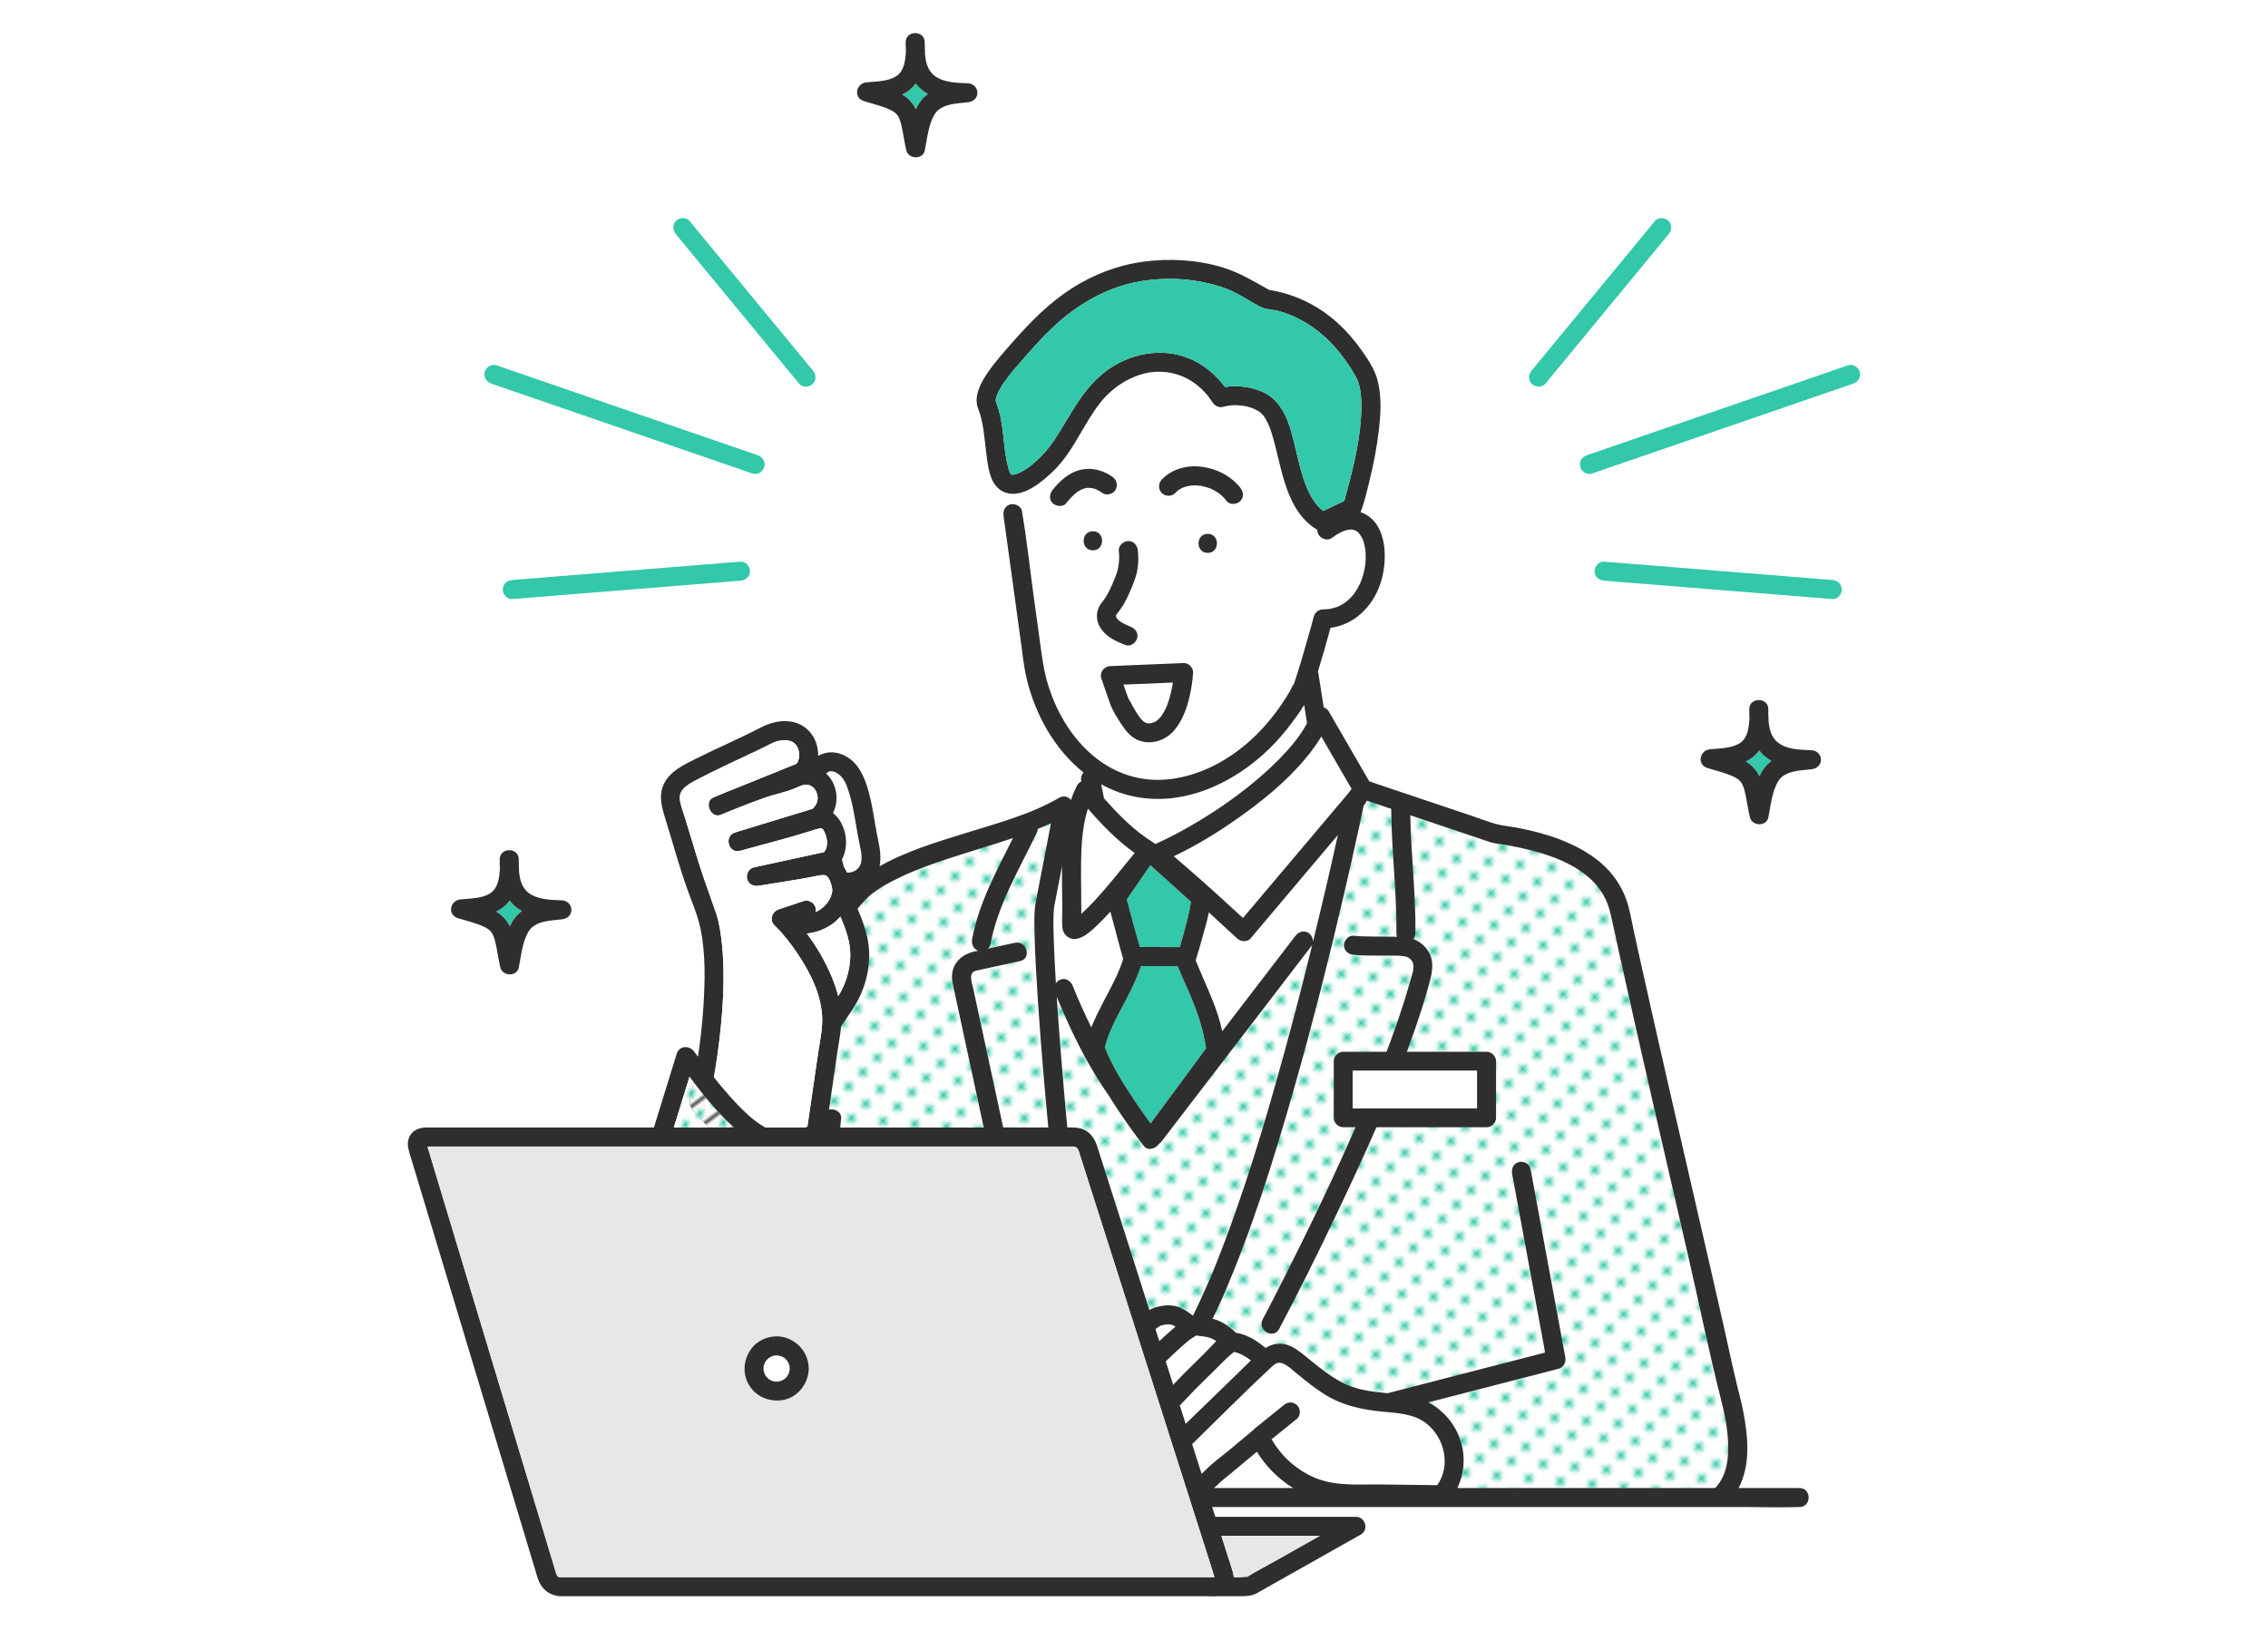 <?xml version="1.0" encoding="utf-8"?>
<!-- Generator: Adobe Illustrator 27.4.1, SVG Export Plug-In . SVG Version: 6.00 Build 0)  -->
<svg version="1.1" id="レイヤー_1" xmlns="http://www.w3.org/2000/svg" xmlns:xlink="http://www.w3.org/1999/xlink" x="0px"
	 y="0px" width="668.105px" height="480.582px" viewBox="0 0 668.105 480.582" style="enable-background:new 0 0 668.105 480.582;"
	 xml:space="preserve">
<style type="text/css">
	.st0{fill:none;}
	.st1{fill:#FFFFFF;}
	.st2{fill:#33C8A9;}
	.st3{fill:url(#SVGID_1_);}
	.st4{fill:url(#SVGID_00000097479962365393684670000017070930676700847512_);}
	.st5{fill:url(#SVGID_00000158735057713009217060000010467256271023834762_);}
	.st6{fill:url(#SVGID_00000121974045052068137150000015082756735543014814_);}
	.st7{fill:#2E2E2E;}
	.st8{fill:#E7E7E7;}
	.st9{fill:url(#SVGID_00000177476556396148060250000003262051882600834979_);}
	.st10{fill:url(#SVGID_00000137831213954760493830000007419196493351327373_);}
</style>
<pattern  x="77.442" y="-21.248" width="4.978" height="5.185" patternUnits="userSpaceOnUse" id="Unnamed_Pattern_5" viewBox="0 -5.185 4.978 5.185" style="overflow:visible;">
	<g>
		<rect x="0" y="-5.185" class="st0" width="4.978" height="5.185"/>
		<rect x="0" y="-5.185" class="st1" width="4.978" height="5.185"/>
		<circle class="st2" cx="2.489" cy="-2.593" r="1.058"/>
	</g>
</pattern>
<g>
	<path class="st1" d="M311.033,289.641c0.238-0.322,0.536-0.595,0.861-0.803l-0.992-1.525
		C310.948,288.089,310.986,288.865,311.033,289.641z"/>
	<path class="st1" d="M330.333,280.657c-0.716-2.557-1.386-5.127-2.066-7.694c-0.388-1.465-0.777-2.931-1.169-4.395
		c-1.163,1.269-2.346,2.52-3.581,3.715c-2.14,2.07-6.448,6.35-9.496,3.305c-0.76-0.759-1.063-1.776-1.122-2.821
		c-0.094-1.682,0.037-3.4,0.027-5.087c-0.022-4.073-0.125-8.146-0.072-12.219c0.001-0.115,0.004-0.232,0.006-0.347
		c-0.783,4.044-1.553,8.091-2.344,12.133c-0.007,0.037-0.013,0.074-0.02,0.111c-0.016,0.15-0.033,0.307-0.035,0.33
		c-0.258,2.879-0.145,5.808-0.062,8.692c0.104,3.646,0.293,7.29,0.504,10.932l0.992,1.525c0.215-0.137,0.439-0.252,0.673-0.316
		c1.579-0.434,2.887,0.555,3.451,1.96c1.667,4.151,3.484,8.216,5.457,12.187c0.033-0.081,0.071-0.171,0.103-0.249
		c1.013-2.483,2.203-4.88,3.446-7.254c2.161-4.129,4.473-8.222,5.861-12.682C330.673,281.897,330.507,281.279,330.333,280.657z"/>
	<path class="st1" d="M316.195,271.018C316.064,271.013,316.085,271.03,316.195,271.018L316.195,271.018z"/>
	<path class="st1" d="M243.363,227.915c0.743,0.68,1.389,1.468,1.867,2.364c1.538,2.879,1.607,6.35,0.144,9.263
		c1.58,1.146,2.68,3.036,3.287,4.963c0.887,2.816,0.777,6.093-0.653,8.702c0.198,0.757,0.397,1.515,0.595,2.272
		c0.192,0.288,0.375,0.584,0.536,0.896c0.112,0.216,0.21,0.437,0.313,0.656c1.159,0.207,2.66-0.395,3.467-1.386
		c1.512-1.857,0.738-4.853,0.292-6.962c-0.796-3.769-1.288-7.596-2.104-11.361c-0.38-1.754-0.847-3.489-1.451-5.18
		c-0.218-0.61-0.433-1.209-0.739-1.78c-0.134-0.25-0.286-0.486-0.432-0.729c-0.223-0.371-0.146-0.235-0.221-0.328
		c-0.338-0.417-0.725-0.804-1.137-1.151c-0.075-0.052-0.311-0.228-0.373-0.266c-0.216-0.133-0.435-0.258-0.659-0.377
		c-0.058-0.031-0.094-0.052-0.121-0.068c-0.032-0.008-0.061-0.015-0.114-0.031c-0.23-0.067-0.457-0.134-0.69-0.189
		c-0.038-0.009-0.053-0.015-0.078-0.022c-0.03,0.003-0.053,0.006-0.1,0.008c-0.172,0.008-0.343,0.01-0.515,0.019
		c-0.08,0.019-0.216,0.052-0.326,0.095c-0.048,0.019-0.073,0.027-0.1,0.037c-0.027,0.018-0.048,0.032-0.093,0.059
		c-0.064,0.039-0.278,0.201-0.359,0.256C243.517,227.751,243.44,227.833,243.363,227.915z"/>
	<path class="st1" d="M318.451,258.142c0.002,3.7,0.094,7.399,0.088,11.099c1.275-1.153,2.485-2.381,3.658-3.636
		c4.269-4.569,8.087-9.494,12.049-14.311c-5.159-3.673-9.613-8.263-13.759-13.059C318.439,244.553,318.447,251.659,318.451,258.142z
		"/>
	
		<pattern  id="SVGID_1_" xlink:href="#Unnamed_Pattern_5" patternTransform="matrix(0.849 -0.849 0.849 0.849 4167.927 -7070.826)">
	</pattern>
	<path class="st3" d="M252.623,267.723c1.622,3.82,3.025,7.625,3.348,11.795c0.46,5.932-1.183,11.929-4.289,16.974
		c-1.25,2.031-2.655,3.958-3.944,5.966c-0.019,0.241-0.022,0.482-0.048,0.722c-0.226,2.077-0.635,4.16-0.937,6.231
		c-0.85,5.833-1.7,11.666-2.55,17.499c1.679-0.408,3.768,0.676,3.57,2.647c-0.088,0.871-0.175,1.743-0.263,2.615
		c10.048,0,20.097,0,30.145,0c4.045,0,8.091,0,12.136,0c-1.754-8.129-3.508-16.258-5.262-24.388
		c-1.238-5.736-2.448-11.479-3.713-17.209c-0.289-1.309-0.523-2.582-0.309-3.934c0.538-3.385,3.182-5.588,6.402-6.284
		c0.415-0.09,0.829-0.179,1.244-0.269c-1.426-0.491-2.055-1.955-1.792-3.386c1.938-10.54,7.24-20.241,12.053-29.811
		c-6.365,2.163-12.847,4.006-19.223,6.115c-4.751,1.571-9.489,3.247-14.005,5.417c-3.656,1.757-7.511,3.807-10.234,6.625
		C254.136,265.894,253.362,266.79,252.623,267.723z"/>
	
		<pattern  id="SVGID_00000044166013389225826340000009864431509203277194_" xlink:href="#Unnamed_Pattern_5" patternTransform="matrix(0.849 -0.849 0.849 0.849 4167.927 -7070.826)">
	</pattern>
	<path style="fill:url(#SVGID_00000044166013389225826340000009864431509203277194_);" d="M305.227,286.343
		c-0.237-4.29-0.446-8.585-0.5-12.882c-0.032-2.551-0.103-5.187,0.379-7.706c1.512-7.728,2.999-15.462,4.481-23.196
		c-0.194,0.088-0.383,0.186-0.578,0.272c-1.093,0.481-2.195,0.937-3.302,1.38c-0.033,0.404-0.135,0.81-0.318,1.193
		c-5.07,10.574-11.469,21.114-13.616,32.79c-0.094,0.512-0.376,0.939-0.75,1.274c2.65-0.573,5.3-1.146,7.95-1.719
		c3.527-0.762,5.02,4.648,1.492,5.411c-0.473,0.102-0.945,0.204-1.418,0.307c-2.459,0.532-4.917,1.063-7.376,1.595
		c-1.043,0.226-2.086,0.451-3.13,0.677c-0.59,0.127-1.28,0.198-1.768,0.566c-1.31,0.988-0.481,3.08-0.18,4.477
		c1.478,6.851,2.956,13.703,4.435,20.554c1.499,6.946,2.997,13.892,4.496,20.838c4.43,0,8.86,0,13.291,0
		c-0.235-2.547-0.492-5.092-0.717-7.64C306.972,311.817,305.932,299.089,305.227,286.343z"/>
	<path class="st1" d="M301.051,150.571c0.022,0.159,0.038,0.32,0.066,0.478c1.409,8.205,2.276,16.541,3.411,24.788
		c0.572,4.156,1.144,8.312,1.715,12.468c0.572,4.164,1.051,8.32,2.188,12.384c3.757,13.422,13.511,26.29,27.958,28.7
		c7.801,1.301,15.985-0.895,22.799-4.673c7.823-4.337,14.195-10.806,19.049-18.272c0.646-0.994,1.268-2.003,1.866-3.027
		c0.317-0.542,0.579-1.367,1.01-1.819c0.036-0.095,0.072-0.191,0.107-0.286c0.144-0.393,0.278-0.79,0.41-1.187
		c0.772-2.312,1.466-4.651,2.154-6.989c0.748-2.539,1.477-5.083,2.188-7.632c0.252-0.904,0.503-1.807,0.745-2.714
		c0.07-0.261,0.117-0.54,0.208-0.794c0.007-0.019,0.009-0.021,0.015-0.037c0.201-1.315,1.391-2.403,2.776-2.414
		c0.546-0.004,1.09-0.035,1.633-0.091c0.126-0.017,0.295-0.04,0.334-0.048c0.231-0.048,0.463-0.09,0.693-0.145
		c0.448-0.105,0.891-0.234,1.326-0.384c0.1-0.035,0.671-0.272,0.592-0.23c0.062-0.028,0.124-0.054,0.184-0.085
		c0.422-0.219,0.841-0.437,1.246-0.689c0.162-0.101,0.86-0.615,0.883-0.613c0.62-0.514,1.203-1.068,1.735-1.673
		c0.163-0.185,0.319-0.375,0.473-0.567c0.012-0.016,0.023-0.031,0.032-0.044c0.25-0.354,0.496-0.71,0.725-1.078
		c0.383-0.616,0.728-1.255,1.038-1.911c0.041-0.086,0.233-0.536,0.253-0.572c0.048-0.122,0.097-0.243,0.143-0.366
		c0.127-0.341,0.246-0.685,0.356-1.031c0.23-0.725,0.423-1.461,0.578-2.206c0.079-0.378,0.142-0.759,0.202-1.141
		c0.013-0.127,0.078-0.634,0.089-0.757c0.067-0.759,0.095-1.522,0.08-2.283c-0.008-0.403-0.027-0.806-0.06-1.209
		c-0.011-0.132-0.076-0.62-0.085-0.721c-0.099-0.582-0.213-1.159-0.376-1.728c-0.099-0.346-0.223-0.679-0.335-1.02
		c-0.022-0.068-0.033-0.107-0.044-0.146c-0.021-0.033-0.043-0.07-0.079-0.134c-0.241-0.435-0.482-0.855-0.754-1.264
		c-0.09-0.1-0.34-0.408-0.447-0.513c-0.087-0.085-0.19-0.167-0.279-0.255c-0.2-0.101-0.409-0.243-0.594-0.362
		c-0.036-0.023-0.049-0.035-0.073-0.052c-0.028-0.005-0.042-0.006-0.08-0.015c-0.11-0.026-0.511-0.116-0.705-0.168
		c-0.194-0.012-0.482-0.034-0.566-0.033c-0.239,0.003-1.14,0.179-0.292-0.009c-0.305,0.068-0.613,0.115-0.916,0.196
		c-0.198,0.053-1.046,0.366-1.044,0.345c-0.298,0.134-0.594,0.275-0.882,0.429c-0.853,0.455-1.658,0.991-2.438,1.562
		c-1.23,0.9-3.134,0.199-3.839-1.006c-0.28-0.479-0.383-0.973-0.363-1.454c-0.391-0.19-0.779-0.434-1.177-0.724
		c-2.146-1.559-3.886-3.546-5.244-5.822c-2.733-4.579-3.977-9.908-5.215-15.039c-0.573-2.376-1.133-4.761-1.888-7.087
		c-0.398-1.227-0.734-2.097-1.102-2.847c-0.218-0.444-0.452-0.88-0.711-1.301c-0.124-0.202-0.257-0.398-0.388-0.596
		c-0.038-0.057-0.056-0.087-0.076-0.12c-0.015-0.018-0.021-0.023-0.04-0.046c-0.316-0.372-0.656-0.713-1.022-1.036
		c-0.073-0.059-0.151-0.12-0.188-0.143c-0.203-0.124-0.404-0.251-0.611-0.369c-1.392-0.788-2.979-1.266-4.567-1.444
		c-2.204-0.247-3.758-0.132-5.461,0.351c-1.229,0.349-2.498-0.245-3.168-1.289c-4.034-6.284-10.406-9.63-17.624-8.955
		c-2.701,0.253-5.851,1.385-8.375,2.86c-2.809,1.641-5.291,3.852-7.28,6.429c-4.89,6.337-7.714,14.09-13.508,19.76
		c-3.074,3.009-8.4,7.598-13.198,6.73c0.222,1.051,0.376,2.124,0.5,3.208C299.032,148.304,300.85,149.11,301.051,150.571z
		 M321.936,156.514c3.617,0,3.611,5.611,0,5.611C318.319,162.125,318.325,156.514,321.936,156.514z M355.771,162.885
		c-3.617,0-3.611-5.611,0-5.611C359.387,157.274,359.381,162.885,355.771,162.885z M342.233,141.276
		c6.225-6.509,17.914-4.274,23.122,2.396c0.936,1.198,1.18,2.788,0,3.968c-0.979,0.979-3.034,1.195-3.968,0
		c-0.561-0.719-1.184-1.381-1.878-1.972c-0.04-0.034-0.499-0.377-0.347-0.273c-0.088-0.063-0.176-0.127-0.266-0.188
		c-0.375-0.255-0.762-0.492-1.159-0.711c-0.37-0.204-0.75-0.389-1.136-0.561c-0.061-0.024-0.136-0.054-0.211-0.081
		c-0.193-0.069-0.385-0.14-0.58-0.203c-0.427-0.139-0.859-0.26-1.297-0.361c-0.198-0.046-0.396-0.088-0.595-0.126
		c0.001,0-0.22-0.037-0.356-0.061c-0.125-0.015-0.297-0.036-0.334-0.039c-0.238-0.021-0.477-0.037-0.716-0.046
		c-0.394-0.015-0.79-0.014-1.184,0.005c-0.235,0.011-0.467,0.035-0.701,0.053c-0.018,0.001-0.023,0.001-0.037,0.002
		c-0.009,0.003-0.01,0.004-0.022,0.007c-0.402,0.113-0.825,0.161-1.23,0.276c-0.308,0.088-0.607,0.197-0.906,0.31
		c-0.073,0.031-0.164,0.071-0.208,0.094c-0.164,0.088-0.331,0.169-0.492,0.262c-0.193,0.11-0.383,0.228-0.568,0.352
		c-0.031,0.021-0.164,0.121-0.257,0.19c-0.087,0.076-0.201,0.174-0.226,0.198c-0.166,0.153-0.323,0.313-0.479,0.476
		c-1.051,1.099-2.912,1.056-3.968,0C341.144,144.155,341.185,142.37,342.233,141.276z M348.657,195.339
		c1.454-0.06,2.887,1.335,2.806,2.806c-0.131,2.369-0.516,4.761-1.046,7.071c-0.817,3.558-2.134,7.11-4.511,9.929
		c-2.64,3.131-7.131,4.522-10.944,2.777c-2.035-0.931-3.472-2.795-4.666-4.621c-1.226-1.875-2.543-3.929-3.297-6.041
		c-0.887-2.483-1.727-4.983-2.591-7.474c-0.206-0.594-0.135-1.216,0.106-1.774c0.024-0.058,0.053-0.113,0.081-0.169
		c0.047-0.092,0.095-0.182,0.151-0.27c0.047-0.072,0.098-0.14,0.151-0.208c0.066-0.085,0.134-0.167,0.208-0.245
		c0.03-0.031,0.061-0.06,0.093-0.089c0.335-0.323,0.732-0.576,1.17-0.696c0.229-0.063,0.453-0.086,0.675-0.091
		c0.024-0.002,0.047-0.009,0.071-0.01c0.904-0.038,1.807-0.075,2.711-0.113C336.102,195.861,342.379,195.6,348.657,195.339z
		 M332.385,159.398c1.62,0,2.661,1.297,2.806,2.806c0.261,2.72,0.145,5.458-0.756,8.061c-0.867,2.505-1.935,5.073-3.218,7.394
		c-0.703,1.271-1.556,2.405-2.452,3.543c-0.013,0.016-0.02,0.025-0.031,0.038c0.02,0.241,0.037,0.499,0.088,0.616
		c0.133,0.3,0.295,0.464,0.58,0.741c0.323,0.315,0.454,0.41,0.873,0.674c0.904,0.571,1.836,0.994,2.746,1.347
		c1.418,0.55,2.395,1.865,1.96,3.451c-0.372,1.356-2.038,2.508-3.451,1.96c-2.657-1.031-5.338-2.251-7.068-4.617
		c-1.813-2.48-1.77-5.6,0.151-7.958c1.728-2.12,2.774-4.629,3.807-7.136c1.144-2.777,1.447-5.127,1.161-8.114
		C329.434,160.686,330.98,159.398,332.385,159.398z M310.106,144.288c2.107-2.646,4.91-5.16,8.308-5.91
		c3.26-0.719,6.504,0.173,9.215,2.047c1.292,0.893,1.762,2.408,1.007,3.839c-0.671,1.27-2.628,1.844-3.839,1.007
		c-0.567-0.392-1.155-0.754-1.777-1.052c-0.113-0.054-0.249-0.095-0.354-0.162c0.034,0.022,0.056,0.035,0.084,0.052
		c0.187,0.077,0.37,0.23,0,0c-0.011-0.005-0.022-0.01-0.033-0.014c-0.29-0.103-0.584-0.191-0.883-0.263
		c-0.097-0.023-0.195-0.043-0.293-0.062c-0.209,0.036-0.618-0.058-0.807-0.057c-0.117,0.001-0.234,0.004-0.35,0.01
		c-0.04,0.002-0.229,0.025-0.309,0.032c-0.114,0.023-0.229,0.048-0.343,0.076c-0.286,0.07-0.56,0.167-0.839,0.257
		c-0.003,0.001-0.005,0.002-0.008,0.004c-0.103,0.049-0.216,0.093-0.308,0.14c-0.488,0.246-1.107,0.546-1.529,0.927
		c-0.035,0.035-0.083,0.079-0.148,0.134c-0.146,0.121-0.289,0.245-0.43,0.372c-0.265,0.238-0.522,0.486-0.772,0.74
		c-0.577,0.586-1.111,1.21-1.623,1.853c-0.976,1.226-2.952,0.933-3.968,0C308.904,147.152,309.193,145.434,310.106,144.288z"/>
	<path class="st1" d="M397.607,231.46c-2.793-4.824-5.586-9.648-8.379-14.472c-1.324,2.225-2.863,4.32-4.536,6.331
		c-5.92,7.117-13.299,13.047-20.868,18.316c-5.736,3.992-11.752,7.625-18.062,10.64c1.119,0.939,2.228,1.889,3.332,2.844
		c5.781,5.001,11.447,10.139,17.065,15.325c0.867-1.027,1.734-2.054,2.602-3.081c6.321-7.487,12.643-14.974,18.964-22.46
		c3.24-3.837,6.479-7.674,9.719-11.511c0.223-0.345,0.459-0.682,0.694-1.016C397.96,232.07,397.783,231.765,397.607,231.46z"/>
	<path class="st1" d="M325.19,235.131c4.324,4.958,9.014,9.675,14.606,13.125c0.186,0.115,0.347,0.246,0.494,0.385
		c0.008,0.007,0.016,0.011,0.024,0.017c0.152-0.067,0.304-0.134,0.456-0.201c0.482-0.215,0.962-0.435,1.44-0.659
		c0.907-0.425,1.806-0.866,2.7-1.319c2.05-1.04,4.066-2.144,6.054-3.298c7.564-4.389,14.803-9.44,21.342-15.255
		c3.171-2.82,6.197-5.829,8.872-9.127c1.067-1.316,2.097-2.764,3.014-4.253c0.302-0.491,0.567-1.003,0.844-1.509
		c-0.038-0.24-0.076-0.48-0.114-0.72c-0.244-1.546-0.488-3.093-0.733-4.64c-1.497,2.452-3.26,4.791-4.988,6.999
		c-10.861,13.875-29.396,24.416-47.379,19.444c-2.636-0.729-5.107-1.779-7.432-3.061c0.258,1.29,0.516,2.581,0.774,3.871
		C325.178,234.999,325.18,235.064,325.19,235.131z"/>
	<path class="st1" d="M391.976,255.528c0.723-3.171,1.432-6.344,2.131-9.52c-4.602,5.45-9.203,10.9-13.805,16.35
		c-3.969,4.701-7.938,9.402-11.908,14.103c-1.008,1.194-2.928,0.965-3.968,0c-0.759-0.704-1.52-1.406-2.282-2.106
		c-2.015-1.853-4.03-3.713-6.054-5.567c-0.449,2.398-1.189,4.794-1.797,7.033c-0.646,2.376-1.337,4.742-2.069,7.094
		c2.374,6.056,5.472,11.958,7.202,18.348c0.23,0.849,0.426,1.705,0.613,2.563c2.174-2.835,4.347-5.67,6.521-8.504
		c4.99-6.507,9.979-13.014,14.969-19.521c0.834-1.088,2.111-1.709,3.414-1.202l3.808-5.331
		C389.849,264.691,390.93,260.113,391.976,255.528z"/>
	<path class="st1" d="M384.945,274.597c0.142,0.055,0.283,0.112,0.425,0.195c0.85,0.497,1.455,1.623,1.407,2.665
		c0.668-2.728,1.322-5.46,1.977-8.192L384.945,274.597z"/>
	
		<pattern  id="SVGID_00000031173534339567548770000008444251077673531035_" xlink:href="#Unnamed_Pattern_5" patternTransform="matrix(0.849 -0.849 0.849 0.849 4167.927 -7070.826)">
	</pattern>
	<path style="fill:url(#SVGID_00000031173534339567548770000008444251077673531035_);" d="M386.376,278.631
		c-1.822,2.376-3.644,4.752-5.466,7.129c-7.919,10.327-15.838,20.654-23.757,30.981c-4.99,6.507-9.979,13.014-14.969,19.521
		c-0.205,0.267-0.457,0.498-0.728,0.703c-0.024,0.033-0.048,0.065-0.072,0.098c-0.942,1.276-3.18,2.135-4.406,0.568
		c-1.416-1.809-2.783-3.658-4.121-5.526c-2.143-2.992-4.189-6.056-6.129-9.184c-1.41-2.033-2.769-4.103-4.056-6.218
		c-4.463-7.34-8.124-15.117-11.379-23.058c0.789,12.116,1.8,24.218,2.903,36.309c0.068,0.74,0.146,1.479,0.214,2.219
		c0.5,0,1,0,1.499,0c1.247,0,2.433,0.145,3.587,0.72c2.046,1.02,3.098,2.887,3.757,4.954c2.632,8.258,5.264,16.516,7.897,24.773
		c2.479,7.778,4.958,15.555,7.438,23.333c0.368-0.21,0.745-0.393,1.13-0.552c0.187-0.099,0.393-0.185,0.623-0.248
		c2.13-0.589,4.46-0.887,6.604-0.18c1.685,0.556,3.044,1.553,4.442,2.603c0.015,0.011,0.029,0.023,0.044,0.034
		c2.328-4.821,4.551-9.656,6.496-14.498c8.068-20.085,14.31-40.91,20.064-61.759c3.031-10.982,5.872-22.015,8.588-33.079
		C386.519,278.396,386.462,278.519,386.376,278.631z"/>
	<path class="st1" d="M401.712,237.317C401.847,237.052,401.808,236.774,401.712,237.317L401.712,237.317z"/>
	<path class="st1" d="M370.248,427.689c-2.6,2.171-5.201,4.342-7.801,6.513c-1.055,0.881-2.214,1.71-3.198,2.67
		c-0.546,0.533-1.089,1.037-1.646,1.507c7.767,0,15.535,0,23.302,0C376.571,435.682,372.85,431.939,370.248,427.689z"/>
	<path class="st1" d="M321.515,143.764c-0.041-0.008-0.081-0.017-0.121-0.026C321.068,143.664,321.344,143.749,321.515,143.764z"/>
	<path class="st1" d="M321.611,143.76c-0.013,0.006-0.038,0.004-0.054,0.007C321.581,143.768,321.599,143.765,321.611,143.76z"/>
	<path class="st1" d="M318.861,144.097c-0.263,0.085-0.118,0.053,0.023-0.006c0.002-0.001,0.003-0.002,0.005-0.003
		C318.879,144.091,318.87,144.094,318.861,144.097z"/>
	
		<pattern  id="SVGID_00000044900521067917205870000004033884612914180242_" xlink:href="#Unnamed_Pattern_5" patternTransform="matrix(0.849 -0.849 0.849 0.849 4167.927 -7070.826)">
	</pattern>
	<path style="fill:url(#SVGID_00000044900521067917205870000004033884612914180242_);" d="M506.79,411.55
		c-3.382-13.346-6.125-26.879-9.203-40.299c-3.398-14.815-6.829-29.623-10.227-44.438c-3.482-15.178-6.927-30.364-10.282-45.571
		c-0.875-3.964-1.702-7.94-2.606-11.897c-0.64-2.803-1.752-5.413-3.501-7.713c-3.203-4.21-8.034-7.004-12.888-8.899
		c-4.495-1.71-9.169-2.847-13.895-3.706c-1.796-0.327-3.709-0.428-5.444-1.012c-6.912-2.325-13.824-4.65-20.737-6.975
		c-0.855-0.288-1.71-0.575-2.565-0.863c0.2,11.575,1.632,23.112,1.516,34.697c-0.007,0.743-0.258,1.324-0.638,1.761
		c1.803,0.685,3.339,1.898,4.376,3.536c1.924,3.04,1.213,6.242,0.351,9.47c-0.681,2.55-1.435,5.08-2.236,7.594
		c-1.349,4.237-2.826,8.435-4.364,12.613c7.817,0,15.633,0,23.45,0c1.52,0,2.806,1.289,2.806,2.806c0,5.542,0,11.083,0,16.625
		c0,0.831-0.304,1.462-0.761,1.911c-0.016,0.019-0.034,0.036-0.051,0.054c-0.032,0.03-0.062,0.062-0.096,0.09
		c-0.448,0.45-1.074,0.75-1.897,0.75c-1.761,0-3.522,0-5.283,0c-9.049,0-18.098,0-27.146,0c-3.88,8.903-7.985,17.707-12.15,26.432
		c-5.296,11.096-10.745,22.137-16.513,32.997c-1.696,3.194-6.538,0.356-4.845-2.832c1.917-3.609,3.777-7.249,5.626-10.893
		c7.632-15.037,14.97-30.246,21.719-45.704c-1.203,0-2.406,0-3.61,0c-1.52,0-2.806-1.289-2.806-2.806c0-5.542,0-11.083,0-16.625
		c0-1.52,1.289-2.806,2.806-2.806c1.761,0,3.522,0,5.283,0c2.491,0,4.982,0,7.472,0c1.787-4.71,3.474-9.457,4.998-14.256
		c0.695-2.187,1.353-4.386,1.96-6.599c0.516-1.886,1.647-4.297,0.443-5.99c-0.5-0.704-1.236-1.13-2.121-1.281
		c-1.738-0.297-3.659-0.172-5.423-0.186c-3.203-0.026-6.403,0.052-9.597-0.252c-1.515-0.144-2.806-1.169-2.806-2.806
		c0-1.413,1.295-2.949,2.806-2.806c3.808,0.362,7.631,0.188,11.45,0.28c0.455,0.011,0.921,0.015,1.39,0.022
		c-0.129-0.321-0.207-0.684-0.203-1.1c0.122-12.215-1.471-24.379-1.53-36.589c-2.386-0.803-4.773-1.605-7.159-2.408
		c-0.026,0.031-0.052,0.062-0.079,0.093c-0.257,0.481-0.554,1.073-0.883,1.413c-0.076,0.446-0.186,0.889-0.279,1.331
		c-0.369,1.751-0.745,3.5-1.124,5.248c-1.373,6.325-2.798,12.639-4.264,18.943c-4.561,19.61-9.501,39.139-15.034,58.498
		c-5.861,20.507-12.246,41.004-20.747,60.591c-0.96,2.211-1.997,4.38-3.056,6.54c0.209,0.049,0.421,0.082,0.626,0.145
		c2.44,0.751,4.49,2.256,6.315,4.001c1.998,0.201,4.059,1.232,5.615,2.191c1.073,0.661,2.075,1.452,3.088,2.224
		c1.642-1.006,3.471-1.538,5.699-1.062c2.165,0.462,3.989,1.885,5.677,3.234c1.49,1.191,2.951,2.417,4.457,3.588
		c2.476,1.925,5.09,3.742,7.958,5.036c3.708,1.674,7.953,2.152,12.118,2.558c1.967-0.508,3.935-1.016,5.902-1.523
		c8.81-2.274,17.62-4.548,26.43-6.822c4.694-1.212,9.388-2.423,14.081-3.635c-0.251-1.358-0.501-2.716-0.752-4.074
		c-1.834-9.933-3.668-19.866-5.501-29.8c-1.156-6.263-2.313-12.526-3.469-18.789c-0.276-1.495,0.393-3.021,1.96-3.451
		c1.371-0.377,3.176,0.469,3.451,1.96c0.424,2.295,0.847,4.59,1.271,6.885c1.834,9.933,3.668,19.866,5.501,29.8
		c1.156,6.263,2.313,12.526,3.469,18.789c0.272,1.473-0.401,3.049-1.96,3.451c-2.038,0.526-4.076,1.052-6.114,1.578
		c-8.81,2.274-17.62,4.548-26.43,6.822c-1.935,0.499-3.87,0.999-5.805,1.498c2.95,1.538,5.449,3.884,7.262,6.669
		c3.685,5.662,4.095,12.717,1.259,18.572c5.527,0,11.053,0,16.58,0c1.307,0,2.614,0,3.92,0c12.314,0,24.628,0,36.941,0
		c0.577,0,1.154,0,1.731,0c5.585,0,11.17,0,16.755,0c3.222-3.322,3.952-7.957,3.845-12.716
		C508.969,420.827,508.009,416.359,506.79,411.55z"/>
	<path class="st1" d="M318.889,144.088c0.001,0,0.002-0.001,0.003-0.001c0.045-0.019,0.089-0.041,0.118-0.062
		C318.977,144.049,318.931,144.068,318.889,144.088z"/>
	<path class="st1" d="M341.858,390.557c-0.049,0.022-0.097,0.046-0.14,0.074c-0.231,0.15-0.468,0.292-0.699,0.442
		c-0.141,0.092-0.275,0.195-0.41,0.294c-0.079,0.064-0.155,0.13-0.233,0.194c0.377,1.184,0.755,2.368,1.132,3.551
		c0.992-0.935,1.995-1.857,3.022-2.752c0.552-0.481,1.141-1.014,1.764-1.541c-0.195-0.119-0.39-0.237-0.594-0.334
		c-0.021,0.005-0.55-0.194-0.552-0.195c0.055,0.015-0.63-0.101-0.641-0.117C343.593,390.099,342.731,390.316,341.858,390.557z"/>
	<path class="st1" d="M340.611,391.366c0.432-0.315,0.101-0.082,0.008-0.006C340.615,391.362,340.613,391.364,340.611,391.366z"/>
	<path class="st1" d="M355.773,393.937c-0.3-0.073-0.604-0.125-0.909-0.175c-0.12-0.011-0.618-0.076-0.691-0.084
		c-0.597-0.067-1.193-0.144-1.786-0.236c-0.045,0.02-0.089,0.042-0.129,0.067c-0.598,0.371-1.182,0.741-1.752,1.156
		c-0.078,0.057-0.127,0.092-0.163,0.117c-0.014,0.013-0.05,0.044-0.142,0.118c-0.137,0.11-0.273,0.22-0.409,0.331
		c-0.362,0.296-0.719,0.599-1.073,0.904c-0.875,0.756-1.73,1.534-2.575,2.323c-0.923,0.862-1.833,1.737-2.736,2.62
		c0.598,1.877,1.197,3.754,1.795,5.631c0.134,0.42,0.268,0.84,0.402,1.26c0.911-0.953,1.822-1.907,2.733-2.86
		c2.04-2.062,4.126-4.076,6.187-6.117c1.255-1.297,2.507-2.598,3.763-3.894C357.505,394.567,356.678,394.159,355.773,393.937z"/>
	<path class="st1" d="M363.759,398.122C363.886,398.073,363.88,398.042,363.759,398.122L363.759,398.122z"/>
	<path class="st1" d="M347.546,414.058c0.576,1.806,1.151,3.612,1.727,5.418c0.023-0.022,0.048-0.045,0.071-0.068
		c4.579-4.457,9.171-8.901,13.754-13.354c1.804-1.752,3.606-3.506,5.403-5.265c-0.308-0.225-0.617-0.447-0.933-0.657
		c-1.034-0.687-2.107-1.324-3.305-1.667c-0.239-0.069-0.491-0.113-0.728-0.183c-0.12,0.089-0.246,0.173-0.369,0.259
		c-0.007,0.015-0.462,0.386-0.447,0.374c-0.201,0.171-0.398,0.345-0.595,0.52c-0.36,0.321-0.714,0.649-1.063,0.982
		c-0.84,0.8-1.644,1.637-2.467,2.453c-2.091,2.075-4.217,4.112-6.289,6.206C350.72,410.737,349.133,412.398,347.546,414.058z"/>
	<path class="st1" d="M351.583,425.061c-0.13,0.127-0.273,0.254-0.408,0.382c0.929,2.916,1.859,5.832,2.788,8.748
		c0.348-0.284,0.696-0.607,1.051-0.982c2.078-2.197,4.721-4.022,7.041-5.959c2.348-1.96,4.695-3.92,7.043-5.88
		c0.059-0.049,0.13-0.086,0.193-0.131c0.101-0.154,0.217-0.29,0.347-0.396c0.351-0.284,0.702-0.567,1.053-0.851
		c2.478-2.001,4.955-4.002,7.432-6.003c0.61-0.493,1.197-0.786,1.984-0.822c0.747-0.033,1.449,0.331,1.984,0.822
		c0.516,0.474,0.822,1.296,0.822,1.984c0,0.643-0.297,1.56-0.822,1.984c-0.351,0.284-0.702,0.567-1.053,0.851
		c-2.149,1.736-4.299,3.472-6.448,5.208c2.956,5.14,7.559,9.264,13.105,11.484c6.091,2.438,12.796,1.755,19.223,1.837
		c5.486,0.07,10.972,0.141,16.458,0.211c4.002-5.625,2.27-13.75-3.01-18.033c-3.794-3.077-8.642-3.193-13.272-3.649
		c-6.067-0.598-11.705-1.822-16.929-5.1c-2.745-1.722-5.282-3.769-7.797-5.805c-1.404-1.137-2.864-2.63-4.571-3.306
		c-1.333-0.528-2.242,0.132-3.214,1.037C366.766,409.973,359.231,417.599,351.583,425.061z"/>
	<path class="st1" d="M340.985,212.178c-0.057,0.037-0.096,0.063-0.136,0.089c-0.002,0.001-0.004,0.003-0.006,0.004
		C340.89,212.239,340.938,212.209,340.985,212.178z"/>
	<path class="st1" d="M330.962,201.686c0.474,1.413,0.957,2.822,1.491,4.208c0.007,0.017,0.006,0.02,0.012,0.034
		c0.041,0.052,0.097,0.128,0.182,0.253c0.353,0.518,0.616,1.12,0.925,1.666c0.57,1.008,1.152,2.013,1.802,2.972
		c0.043,0.064,0.408,0.561,0.435,0.614c0.111,0.137,0.222,0.274,0.34,0.405c0.24,0.268,0.515,0.496,0.761,0.756
		c0.01,0.011,0.011,0.014,0.02,0.023c0.016,0.007,0.02,0.007,0.039,0.016c0.146,0.069,0.332,0.178,0.468,0.273
		c0.128,0.025,0.276,0.085,0.393,0.121c0.072,0.018,0.146,0.031,0.219,0.046c0.201-0.012,0.412,0.017,0.615,0.011
		c0.125-0.003,0.256-0.019,0.384-0.024c0.002-0.001,0.002-0.001,0.005-0.002c0.24-0.08,0.49-0.146,0.737-0.215
		c-0.056,0.004,0.45-0.185,0.6-0.274c0.123-0.072,0.238-0.154,0.355-0.234c0.026-0.018,0.06-0.04,0.104-0.069
		c0.049-0.036,0.098-0.073,0.129-0.102c0.223-0.209,0.445-0.415,0.653-0.64c0.126-0.136,0.24-0.285,0.367-0.42
		c0.006-0.006,0.007-0.006,0.012-0.012c0.005-0.008,0.005-0.009,0.011-0.018c0.171-0.271,0.365-0.528,0.534-0.802
		c0.419-0.679,0.757-1.392,1.096-2.112c0.005-0.011,0.006-0.012,0.01-0.021c0.007-0.021,0.009-0.027,0.018-0.054
		c0.067-0.191,0.147-0.377,0.216-0.567c0.116-0.316,0.226-0.634,0.33-0.954c0.465-1.426,0.819-2.888,1.098-4.362
		c0.071-0.373,0.127-0.748,0.187-1.122C340.661,201.283,335.811,201.484,330.962,201.686z"/>
	<path class="st1" d="M340.844,212.271c-0.033,0.022-0.066,0.043-0.099,0.065C340.594,212.437,340.715,212.364,340.844,212.271z"/>
	<path class="st2" d="M338.875,254.894c-2.314,3.358-4.627,6.717-6.941,10.075c0.83,3.037,1.63,6.082,2.439,9.125
		c0.432,1.625,0.969,3.257,1.417,4.897c3.918,0.011,7.837,0.022,11.755,0.033c0.433-1.46,0.854-2.923,1.256-4.392
		c0.553-2.021,1.079-4.052,1.517-6.101c0.176-0.823,0.331-1.65,0.461-2.482c0.008-0.073,0.028-0.237,0.047-0.4
		C346.843,262.065,342.859,258.479,338.875,254.894z"/>
	<path class="st2" d="M346.922,284.633c-3.605-0.01-7.209-0.02-10.814-0.031c-1.357,4.164-3.432,8.078-5.471,11.94
		c-2.046,3.875-4.16,7.786-5.161,12.076c2.29,5.798,5.8,11.263,9.289,16.433c1.352,2.003,2.749,3.975,4.178,5.924
		c5.44-7.367,10.881-14.735,16.321-22.102c-0.65-4.97-2.223-9.796-4.107-14.423C349.813,291.151,348.255,287.937,346.922,284.633z"
		/>
	<path class="st7" d="M530.082,438.38c-4.261,0-8.523,0-12.785,0c-1.718,0-3.437,0-5.155,0c3.626-6.77,2.795-15.262,1.384-22.514
		c-0.536-2.755-1.267-5.458-1.929-8.184c-1.374-5.66-2.555-11.373-3.842-17.054c-5.354-23.645-10.859-47.256-16.265-70.889
		c-2.763-12.077-5.498-24.16-8.178-36.256c-0.672-3.034-1.341-6.069-2.007-9.105c-0.638-2.913-1.104-5.932-2.034-8.769
		c-1.472-4.492-4.212-8.488-7.828-11.529c-3.541-2.978-7.578-5.082-11.87-6.758c-4.011-1.526-8.166-2.6-12.375-3.42
		c-2.16-0.421-4.461-0.579-6.578-1.168c-2.322-0.647-4.603-1.549-6.887-2.317c-8.304-2.793-16.607-5.586-24.911-8.379
		c-1.821-0.613-3.642-1.225-5.463-1.838c-3.434-5.931-6.868-11.862-10.302-17.793c-0.528-0.913-1.057-1.825-1.585-2.738
		c-0.395-0.682-0.938-1.067-1.521-1.241c-0.446-2.824-0.892-5.647-1.338-8.471c-0.095-0.599-0.189-1.199-0.284-1.798
		c-0.018-0.113-0.062-0.216-0.099-0.322c1.301-4.262,2.556-8.548,3.698-12.858c7.699-1.051,13.28-7.177,15.199-14.727
		c1.553-6.108,1.321-15.753-5.307-18.951c-0.354-0.171-0.712-0.305-1.071-0.423c0.135-0.224,0.259-0.474,0.362-0.776
		c0.921-2.705,1.6-5.522,2.279-8.294c1.243-5.074,2.239-10.213,2.827-15.406c0.538-4.751,0.8-9.812-0.453-14.48
		c-0.814-3.032-2.597-5.758-4.376-8.306c-2.161-3.096-4.615-6.009-7.425-8.536c-5.728-5.153-12.555-8.474-20.128-9.68
		c-4.428-2.47-8.726-5.106-13.616-6.596c-7.46-2.273-15.563-2.742-23.274-1.724c-7.558,0.998-14.743,3.738-21.169,7.84
		c-6.661,4.252-12.223,9.913-17.419,15.811c-2.571,2.919-5.195,5.838-7.397,9.052c-1.968,2.873-4.186,6.875-2.873,10.448
		c1.704,4.304,1.875,8.874,2.467,13.409c0.473,3.624,0.909,8.707,4.358,10.864c0.744,0.465,1.515,0.737,2.299,0.879
		c-0.225-1.067-0.516-2.112-0.92-3.12h1.122h-1.122c0.403,1.008,0.695,2.053,0.92,3.12c4.798,0.868,10.124-3.721,13.198-6.73
		c5.794-5.671,8.618-13.423,13.508-19.76c1.989-2.577,4.471-4.788,7.28-6.429c2.524-1.475,5.674-2.607,8.375-2.86
		c7.219-0.675,13.59,2.671,17.624,8.955c0.67,1.044,1.939,1.638,3.168,1.289c1.703-0.483,3.257-0.599,5.461-0.351
		c1.588,0.178,3.175,0.655,4.567,1.444c0.207,0.118,0.408,0.245,0.611,0.369c0.037,0.023,0.116,0.084,0.188,0.143
		c0.365,0.323,0.705,0.664,1.022,1.036c0.019,0.023,0.025,0.028,0.04,0.046c0.02,0.032,0.038,0.062,0.076,0.12
		c0.131,0.198,0.264,0.393,0.388,0.596c0.259,0.421,0.493,0.857,0.711,1.301c0.369,0.75,0.704,1.62,1.102,2.847
		c0.754,2.326,1.315,4.712,1.888,7.087c1.238,5.131,2.482,10.46,5.215,15.039c1.358,2.276,3.098,4.263,5.244,5.822
		c0.399,0.29,0.787,0.534,1.177,0.724c-0.02,0.48,0.083,0.974,0.363,1.454c0.705,1.205,2.609,1.906,3.839,1.006
		c0.78-0.57,1.585-1.106,2.438-1.562c0.289-0.154,0.584-0.294,0.882-0.429c-0.002,0.021,0.847-0.292,1.044-0.345
		c0.303-0.081,0.611-0.128,0.916-0.196c-0.848,0.188,0.053,0.012,0.292,0.009c0.084-0.001,0.372,0.021,0.566,0.033
		c0.194,0.052,0.595,0.142,0.705,0.168c0.038,0.009,0.053,0.01,0.08,0.015c0.024,0.017,0.036,0.029,0.073,0.052
		c0.185,0.12,0.394,0.262,0.594,0.362c0.088,0.088,0.192,0.17,0.279,0.255c0.107,0.105,0.357,0.413,0.447,0.513
		c0.272,0.41,0.513,0.829,0.754,1.264c0.036,0.065,0.058,0.101,0.079,0.134c0.011,0.039,0.022,0.078,0.044,0.146
		c0.112,0.341,0.236,0.674,0.335,1.02c0.162,0.569,0.277,1.146,0.376,1.728c0.009,0.101,0.075,0.589,0.085,0.721
		c0.032,0.402,0.052,0.805,0.06,1.209c0.015,0.762-0.014,1.524-0.08,2.283c-0.011,0.123-0.077,0.63-0.089,0.757
		c-0.061,0.381-0.123,0.762-0.202,1.141c-0.155,0.744-0.348,1.481-0.578,2.206c-0.11,0.347-0.229,0.691-0.356,1.031
		c-0.046,0.123-0.095,0.244-0.143,0.366c-0.02,0.036-0.212,0.486-0.253,0.572c-0.31,0.656-0.656,1.295-1.038,1.911
		c-0.229,0.368-0.475,0.724-0.725,1.078c-0.009,0.012-0.02,0.027-0.032,0.044c-0.154,0.192-0.31,0.383-0.473,0.567
		c-0.532,0.605-1.115,1.159-1.735,1.673c-0.023-0.002-0.721,0.512-0.883,0.613c-0.404,0.252-0.823,0.469-1.246,0.689
		c-0.06,0.031-0.122,0.057-0.184,0.085c0.079-0.043-0.492,0.195-0.592,0.23c-0.435,0.15-0.878,0.278-1.326,0.384
		c-0.23,0.054-0.461,0.097-0.693,0.145c-0.039,0.008-0.208,0.031-0.334,0.048c-0.543,0.056-1.087,0.087-1.633,0.091
		c-1.385,0.011-2.575,1.099-2.776,2.414c-0.006,0.017-0.009,0.019-0.015,0.037c-0.091,0.255-0.138,0.533-0.208,0.794
		c-0.242,0.906-0.493,1.81-0.745,2.714c-0.711,2.549-1.44,5.094-2.188,7.632c-0.689,2.338-1.382,4.677-2.154,6.989
		c-0.133,0.397-0.267,0.794-0.41,1.187c-0.035,0.095-0.071,0.191-0.107,0.286c-0.431,0.452-0.694,1.276-1.01,1.819
		c-0.598,1.024-1.22,2.033-1.866,3.027c-4.854,7.466-11.226,13.935-19.049,18.272c-6.813,3.777-14.998,5.974-22.799,4.673
		c-14.448-2.41-24.201-15.278-27.958-28.7c-1.137-4.064-1.616-8.22-2.188-12.384c-0.571-4.156-1.143-8.312-1.715-12.468
		c-1.135-8.247-2.002-16.583-3.411-24.788c-0.027-0.158-0.044-0.319-0.066-0.478c-0.201-1.461-2.018-2.267-3.335-1.978
		c0.45,3.942,0.503,8.017,1.947,11.628c-1.444-3.611-1.497-7.686-1.947-11.628c-0.038,0.008-0.079,0.008-0.117,0.018
		c-1.619,0.445-2.167,1.944-1.96,3.451c1.04,7.557,2.08,15.114,3.12,22.671c0.64,4.651,1.28,9.302,1.92,13.953
		c0.145,1.051,0.288,2.103,0.434,3.154c0.002,0.03,0.003,0.042,0.007,0.086c0.05,0.581,0.13,1.161,0.206,1.738
		c0.286,2.173,0.652,4.33,1.162,6.463c2.503,10.46,8.24,20.748,16.722,27.485c-0.154,0.156-0.294,0.325-0.399,0.523
		c-0.362,0.685-0.433,1.372-0.286,2.133c-0.465,0.187-0.882,0.545-1.202,1.098c-0.017,0.025-0.032,0.05-0.048,0.075
		c-0.014,0.025-0.031,0.043-0.044,0.069c-0.037,0.072-0.069,0.147-0.105,0.22c-0.029,0.062-0.065,0.122-0.088,0.185
		c-0.6,1.225-1.12,2.481-1.56,3.763c-0.794-0.972-2.146-1.417-3.472-0.641c-8.51,4.983-18.349,7.521-27.718,10.45
		c-8.48,2.651-17.373,5.303-25.176,9.735c0.548-2.649,0.063-5.425-0.488-8.032c-1.054-4.992-1.545-10.129-3.049-15.018
		c-1.143-3.718-2.794-7.318-6.314-9.328c-2.621-1.496-5.714-1.624-8.238-0.155c0.008-0.361,0-0.719-0.029-1.071
		c-0.259-3.144-1.767-6.061-4.503-7.739c-3.853-2.364-8.647-1.49-12.44,0.49c-6.264,3.27-12.793,6.019-19.103,9.201
		c-3.495,1.763-7.527,3.59-9.33,7.303c-1.743,3.588-0.621,7.1,0.486,10.673c2.11,6.812,3.975,13.727,6.378,20.444
		c1.396,3.902,3.114,7.778,3.928,11.852c1.473,7.37,1.287,15.238,0.8,22.77c-0.318,4.918-0.864,9.822-1.588,14.699
		c-0.382-0.503-0.766-1.005-1.146-1.509c-1.421-1.886-4.363-1.803-5.128,0.67c-2.237,7.232-4.473,14.465-6.71,21.697
		c-2.653,0-5.307,0-7.96,0c-13.137,0-26.275,0-39.412,0c-6.516,0-13.033,0-19.549,0c-1.983,0-3.969,0.629-4.985,2.508
		c-0.856,1.584-0.642,3.206-0.158,4.81c0.913,3.03,1.827,6.06,2.74,9.09c3.785,12.554,7.57,25.108,11.355,37.662
		c4.569,15.156,9.138,30.311,13.708,45.466c3.061,10.154,6.123,20.308,9.184,30.463c0.268,0.89,0.534,1.781,0.805,2.67
		c0.853,2.801,2.851,4.834,5.715,5.311c0.24,0.064,0.494,0.11,0.779,0.11c1.763,0,3.525,0,5.287,0c0.741,0.026,1.49,0.001,2.213,0
		c2.353,0,4.707,0,7.06,0c12.029,0,24.058,0,36.087,0c15.69,0,31.379,0,47.069,0c15.544,0,31.087,0,46.631,0
		c11.923,0,23.847,0,35.77,0c3.422,0,6.843,0,10.264,0c1.059,0,2.303,0.094,3.482,0c1.133,0,2.266,0,3.398,0
		c0.85,0,1.701,0.003,2.551,0c1.75-0.006,3.743,0.068,5.331-0.758c1.097-0.57,2.16-1.218,3.237-1.825
		c8.524-4.807,17.048-9.613,25.572-14.42c0.686-0.387,1.372-0.774,2.059-1.161c2.439-1.375,1.34-5.228-1.416-5.228
		c-1.758,0-3.516,0-5.275,0c-4.785,0-9.57,0-14.355,0c-7.077,0-14.155,0-21.232,0c-0.195,0-0.391,0-0.586,0
		c-0.306-0.96-0.612-1.92-0.918-2.879c2.515,0,5.03,0,7.546,0c11.941,0,23.882,0,35.823,0c0.521,0,1.043,0,1.564,0
		c4.262,0,8.523,0,12.785,0c8.11,0,16.221,0,24.331,0c2.073,0,4.146,0,6.22,0c9.566,0,19.132,0,28.698,0c2.748,0,5.495,0,8.243,0
		c5.411,0,10.822,0,16.233,0c2.114,0,4.228,0,6.342,0c0.44,0,0.886,0.019,1.326,0c2.718,0,5.435,0,8.153,0
		c5.158,0,10.357,0.19,15.513,0c0.073-0.003,0.146,0,0.22,0C533.693,443.991,533.699,438.38,530.082,438.38z M400.799,115.556
		c-0.004-0.026-0.005-0.037-0.005-0.036C400.793,115.519,400.795,115.53,400.799,115.556z M298.66,139.84
		c0.06-0.006,0.096-0.007,0.099-0.006C298.757,139.833,298.721,139.834,298.66,139.84z M395.996,147.577
		c-2.066,0.98-4.132,1.96-6.198,2.94c-2.101-1.621-3.564-3.901-4.769-6.679c-1.294-2.985-2.278-7.047-3.119-10.532
		c-1.596-6.614-3.078-14.785-9.982-17.856c-3.368-1.498-7.364-2.031-11.076-1.433c-3.888-5.217-9.382-8.982-15.967-9.88
		c-6.726-0.917-13.616,1.127-19.037,5.154c-7.047,5.236-10.466,13.086-15.19,20.218c-1.582,2.388-3.291,4.409-5.488,6.372
		c-1.132,1.011-1.827,1.575-3.069,2.378c-1.227,0.793-2.047,1.196-3.09,1.494c-0.13,0.037-0.266,0.062-0.4,0.088
		c-0.011,0-0.012,0.001-0.024,0.001c-0.148-0.001-0.428-0.015-0.544-0.016c-0.008-0.002-0.014-0.004-0.022-0.006
		c-0.024-0.013-0.041-0.023-0.089-0.045c-0.021-0.01-0.05-0.027-0.079-0.046c-0.075-0.066-0.144-0.136-0.189-0.206
		c-0.072-0.136-0.187-0.353-0.25-0.478c-0.01-0.026-0.016-0.042-0.034-0.092c-0.133-0.349-0.233-0.713-0.335-1.073
		c-0.352-1.241-0.603-2.508-0.802-3.781c-0.806-5.158-0.791-10.439-2.739-15.359c-0.069-0.187-0.12-0.378-0.165-0.572
		c0.004-0.087-0.011-0.35,0-0.458c0.011-0.11,0.013-0.16,0.013-0.184c0.01-0.023,0.027-0.077,0.059-0.196
		c0.094-0.349,0.191-0.694,0.315-1.034c0.387-1.061,1.322-2.565,2.085-3.68c1.565-2.285,3.415-4.351,5.228-6.438
		c4.65-5.354,9.502-10.737,15.303-14.877c5.371-3.833,11.486-6.772,17.963-8.126c6.603-1.38,13.67-1.36,20.277-0.009
		c3.186,0.652,6.356,1.589,9.266,3.058c1.865,0.941,3.651,2.078,5.48,3.092c0.676,0.375,1.342,0.786,2.035,1.128
		c1.526,0.754,3.64,0.747,5.302,1.2c3.236,0.881,6.258,2.288,9.067,4.116c5.652,3.678,10.114,9.001,13.428,14.827
		c0.257,0.452,0.507,0.905,0.726,1.376c0.034,0.083,0.085,0.211,0.117,0.304c0.09,0.264,0.178,0.527,0.256,0.794
		c0.141,0.48,0.257,0.966,0.356,1.456c0.052,0.256,0.094,0.513,0.141,0.77c0.02,0.11,0.036,0.221,0.052,0.331
		c0.005,0.037,0.01,0.078,0.015,0.124c0.274,2.53,0.247,5.079,0.07,7.614C400.329,131.416,398.193,139.558,395.996,147.577z
		 M367.194,464.646c-0.04,0.024-0.191,0.076-0.213,0.12c0.04-0.08,0.148-0.122,0.258-0.147
		C367.224,464.629,367.209,464.637,367.194,464.646z M375.219,452.482c4.516,0,9.032,0,13.547,0
		c-4.112,2.319-8.224,4.637-12.336,6.956c-3.009,1.697-6.105,3.297-9.053,5.099c-0.568-0.088-1.278,0.09-1.857,0.103
		c-0.3,0.007-0.6,0.009-0.9,0.01c-0.304,0.001-0.609,0-0.914,0c-0.077,0-0.154,0-0.231,0c-0.194-1.516-0.79-3.098-1.239-4.508
		c-0.814-2.554-1.628-5.108-2.442-7.661C364.936,452.482,370.077,452.482,375.219,452.482z M401.712,237.317
		C401.808,236.774,401.847,237.052,401.712,237.317L401.712,237.317z M389.228,216.988c2.793,4.824,5.586,9.648,8.379,14.472
		c0.176,0.305,0.353,0.61,0.529,0.915c-0.235,0.334-0.471,0.671-0.694,1.016c-3.24,3.837-6.479,7.674-9.719,11.511
		c-6.321,7.487-12.643,14.974-18.964,22.46c-0.867,1.027-1.734,2.054-2.602,3.081c-5.617-5.186-11.284-10.324-17.065-15.325
		c-1.104-0.955-2.213-1.906-3.332-2.844c6.31-3.015,12.327-6.648,18.062-10.64c7.569-5.268,14.949-11.199,20.868-18.316
		C386.365,221.307,387.904,219.212,389.228,216.988z M364.263,398.465c1.198,0.344,2.272,0.981,3.305,1.667
		c0.316,0.21,0.625,0.431,0.933,0.657c-1.797,1.759-3.599,3.513-5.403,5.265c-4.583,4.453-9.175,8.897-13.754,13.354
		c-0.023,0.022-0.048,0.045-0.071,0.068c-0.576-1.806-1.151-3.612-1.727-5.418c1.587-1.661,3.173-3.321,4.76-4.981
		c2.072-2.094,4.198-4.132,6.289-6.206c0.823-0.817,1.627-1.653,2.467-2.453c0.349-0.333,0.703-0.661,1.063-0.982
		c0.197-0.175,0.394-0.35,0.595-0.52c-0.015,0.012,0.44-0.359,0.447-0.374c0.123-0.087,0.249-0.17,0.369-0.259
		C363.772,398.352,364.024,398.396,364.263,398.465z M363.759,398.122c0.061-0.04,0.092-0.052,0.093-0.048
		C363.851,398.07,363.82,398.082,363.759,398.122z M354.525,398.992c-2.06,2.041-4.147,4.055-6.187,6.117
		c-0.911,0.953-1.822,1.907-2.733,2.86c-0.134-0.42-0.268-0.84-0.402-1.26c-0.598-1.877-1.197-3.754-1.795-5.631
		c0.902-0.883,1.813-1.758,2.736-2.62c0.845-0.789,1.7-1.568,2.575-2.323c0.354-0.306,0.711-0.608,1.073-0.904
		c0.136-0.111,0.272-0.221,0.409-0.331c0.092-0.075,0.128-0.105,0.142-0.118c0.035-0.025,0.085-0.061,0.163-0.117
		c0.57-0.415,1.153-0.786,1.752-1.156c0.04-0.025,0.084-0.046,0.129-0.067c0.593,0.092,1.189,0.169,1.786,0.236
		c0.074,0.008,0.571,0.073,0.691,0.084c0.305,0.05,0.609,0.101,0.909,0.175c0.905,0.222,1.732,0.63,2.516,1.161
		C357.032,396.394,355.78,397.695,354.525,398.992z M341.019,391.073c0.231-0.15,0.468-0.292,0.699-0.442
		c0.043-0.028,0.091-0.052,0.14-0.074c0.873-0.241,1.735-0.458,2.648-0.382c0.01,0.015,0.695,0.132,0.641,0.117
		c0.001,0,0.53,0.2,0.552,0.195c0.205,0.097,0.4,0.216,0.594,0.334c-0.622,0.527-1.212,1.06-1.764,1.541
		c-1.027,0.895-2.03,1.817-3.022,2.752c-0.377-1.184-0.755-2.368-1.132-3.551c0.078-0.064,0.155-0.131,0.233-0.194
		C340.744,391.268,340.878,391.165,341.019,391.073z M340.611,391.366c0.003-0.002,0.005-0.004,0.008-0.006
		C340.712,391.284,341.042,391.051,340.611,391.366z M351.43,387.609c-0.015-0.011-0.029-0.023-0.044-0.034
		c-1.398-1.05-2.758-2.047-4.442-2.603c-2.144-0.707-4.474-0.408-6.604,0.18c-0.23,0.064-0.435,0.149-0.623,0.248
		c-0.385,0.159-0.763,0.342-1.13,0.552c-2.479-7.778-4.959-15.555-7.438-23.333c-2.632-8.258-5.264-16.516-7.897-24.773
		c-0.659-2.067-1.711-3.935-3.757-4.954c-1.154-0.575-2.34-0.72-3.587-0.72c-0.5,0-0.999,0-1.499,0
		c-0.068-0.74-0.147-1.479-0.214-2.219c-1.103-12.091-2.114-24.193-2.903-36.309c3.254,7.941,6.915,15.719,11.379,23.058
		c1.287,2.116,2.646,4.185,4.056,6.218c1.94,3.128,3.986,6.192,6.129,9.184c1.338,1.868,2.705,3.717,4.121,5.526
		c1.227,1.567,3.464,0.708,4.406-0.568c0.024-0.033,0.048-0.065,0.072-0.098c0.271-0.205,0.524-0.436,0.728-0.703
		c4.99-6.507,9.979-13.014,14.969-19.521c7.919-10.327,15.838-20.654,23.757-30.981c1.822-2.376,3.644-4.752,5.466-7.129
		c0.086-0.112,0.143-0.235,0.201-0.358c-2.716,11.064-5.557,22.098-8.588,33.079c-5.754,20.848-11.996,41.673-20.064,61.759
		C355.98,377.954,353.757,382.788,351.43,387.609z M336.108,284.603c3.605,0.01,7.209,0.02,10.814,0.031
		c1.333,3.304,2.891,6.518,4.235,9.817c1.884,4.627,3.457,9.453,4.107,14.423c-5.441,7.367-10.881,14.735-16.321,22.102
		c-1.429-1.949-2.826-3.921-4.178-5.924c-3.489-5.169-6.999-10.635-9.289-16.433c1.001-4.29,3.115-8.201,5.161-12.076
		C332.675,292.68,334.75,288.767,336.108,284.603z M331.934,264.969c2.313-3.358,4.627-6.717,6.941-10.075
		c3.984,3.586,7.968,7.171,11.952,10.757c-0.019,0.162-0.039,0.326-0.047,0.4c-0.131,0.831-0.285,1.659-0.461,2.482
		c-0.439,2.049-0.965,4.08-1.517,6.101c-0.402,1.468-0.823,2.932-1.256,4.392c-3.918-0.011-7.837-0.022-11.755-0.033
		c-0.448-1.64-0.985-3.272-1.417-4.897C333.564,271.051,332.764,268.006,331.934,264.969z M385.37,274.793
		c-0.142-0.083-0.283-0.14-0.425-0.195l-1.089,1.524l1.089-1.524c-1.303-0.507-2.579,0.114-3.414,1.202
		c-4.99,6.507-9.979,13.014-14.969,19.521c-2.174,2.835-4.348,5.669-6.521,8.504c-0.187-0.858-0.383-1.715-0.613-2.563
		c-1.73-6.39-4.828-12.292-7.202-18.348c0.732-2.352,1.423-4.717,2.069-7.094c0.608-2.239,1.348-4.634,1.797-7.033
		c2.023,1.854,4.039,3.714,6.054,5.567c0.762,0.701,1.523,1.402,2.282,2.106c1.04,0.965,2.96,1.194,3.968,0
		c3.969-4.701,7.938-9.402,11.908-14.103c4.602-5.45,9.203-10.9,13.805-16.35c-0.7,3.176-1.408,6.35-2.131,9.52
		c-1.046,4.586-2.127,9.164-3.223,13.738l6.277-8.787l-6.277,8.787c-0.654,2.732-1.309,5.463-1.977,8.192
		C386.825,276.415,386.22,275.29,385.37,274.793z M331.822,234.12c17.983,4.972,36.518-5.569,47.379-19.444
		c1.728-2.208,3.491-4.547,4.988-6.999c0.244,1.547,0.488,3.093,0.733,4.64c0.038,0.24,0.076,0.48,0.114,0.72
		c-0.277,0.506-0.542,1.018-0.844,1.509c-0.916,1.489-1.946,2.937-3.014,4.253c-2.676,3.299-5.701,6.307-8.872,9.127
		c-6.539,5.815-13.778,10.866-21.342,15.255c-1.988,1.153-4.004,2.258-6.054,3.298c-0.893,0.453-1.793,0.894-2.7,1.319
		c-0.478,0.224-0.958,0.444-1.44,0.659c-0.152,0.068-0.304,0.135-0.456,0.201c-0.008-0.007-0.016-0.011-0.024-0.017
		c-0.147-0.139-0.308-0.27-0.494-0.385c-5.593-3.45-10.283-8.168-14.606-13.125c-0.01-0.067-0.012-0.132-0.026-0.201
		c-0.258-1.29-0.516-2.581-0.774-3.871C326.715,232.341,329.186,233.392,331.822,234.12z M320.487,238.235
		c4.147,4.795,8.6,9.386,13.759,13.059c-3.962,4.818-7.78,9.743-12.049,14.311c-1.173,1.255-2.383,2.483-3.658,3.636
		c0.006-3.7-0.086-7.399-0.088-11.099C318.447,251.659,318.439,244.553,320.487,238.235z M316.195,271.018
		c-0.055,0.006-0.088,0.004-0.091,0.002C316.107,271.023,316.14,271.024,316.195,271.018z M310.462,267.689
		c0.002-0.023,0.019-0.179,0.035-0.33c0.006-0.037,0.012-0.074,0.02-0.111c0.791-4.043,1.561-8.089,2.344-12.133
		c-0.002,0.116-0.004,0.232-0.006,0.347c-0.053,4.073,0.05,8.146,0.072,12.219c0.009,1.687-0.121,3.405-0.027,5.087
		c0.058,1.045,0.362,2.062,1.122,2.821c3.048,3.045,7.355-1.235,9.496-3.305c1.236-1.195,2.418-2.446,3.581-3.715
		c0.393,1.464,0.781,2.93,1.169,4.395c0.68,2.567,1.349,5.137,2.066,7.694c0.174,0.622,0.341,1.24,0.554,1.826
		c-1.388,4.46-3.7,8.553-5.861,12.682c-1.243,2.374-2.433,4.771-3.446,7.254c-0.032,0.078-0.069,0.168-0.103,0.249
		c-1.973-3.971-3.79-8.037-5.457-12.187c-0.564-1.405-1.872-2.394-3.451-1.96c-0.234,0.064-0.458,0.179-0.673,0.316l0.45,0.692
		l-0.45-0.692c-0.325,0.208-0.624,0.481-0.861,0.803c-0.047-0.776-0.085-1.552-0.13-2.328l-4.369-6.722l4.369,6.722
		c-0.211-3.642-0.399-7.286-0.504-10.932C310.317,273.497,310.204,270.568,310.462,267.689z M305.706,244.211
		c1.107-0.444,2.21-0.899,3.302-1.38c0.195-0.086,0.384-0.184,0.578-0.272c-1.482,7.734-2.969,15.467-4.481,23.196
		c-0.482,2.519-0.411,5.155-0.379,7.706c0.054,4.297,0.263,8.592,0.5,12.882c0.705,12.746,1.745,25.474,2.87,38.189
		c0.225,2.548,0.483,5.093,0.717,7.64c-4.43,0-8.861,0-13.291,0c-1.499-6.946-2.997-13.892-4.496-20.838
		c-1.478-6.851-2.956-13.703-4.435-20.554c-0.301-1.397-1.13-3.489,0.18-4.477c0.488-0.368,1.178-0.438,1.768-0.566
		c1.043-0.226,2.086-0.451,3.13-0.677c2.459-0.532,4.917-1.063,7.376-1.595c0.473-0.102,0.945-0.204,1.418-0.307
		c3.528-0.763,2.035-6.173-1.492-5.411c-2.65,0.573-5.3,1.146-7.95,1.719c0.374-0.335,0.656-0.762,0.75-1.274
		c2.146-11.676,8.546-22.215,13.616-32.79C305.571,245.022,305.673,244.616,305.706,244.211z M265.187,258.423
		c4.515-2.17,9.254-3.846,14.005-5.417c6.375-2.109,12.858-3.953,19.223-6.115c-4.813,9.57-10.115,19.271-12.053,29.811
		c-0.263,1.431,0.366,2.896,1.792,3.386c-0.415,0.09-0.829,0.179-1.244,0.269c-3.22,0.696-5.864,2.899-6.402,6.284
		c-0.215,1.352,0.02,2.625,0.309,3.934c1.265,5.73,2.475,11.473,3.713,17.209c1.754,8.129,3.508,16.258,5.262,24.388
		c-4.045,0-8.091,0-12.136,0c-10.048,0-20.097,0-30.145,0c0.088-0.872,0.175-1.743,0.263-2.615c0.198-1.972-1.891-3.055-3.57-2.647
		c0.85-5.833,1.7-11.666,2.55-17.499c0.302-2.071,0.711-4.155,0.937-6.231c0.026-0.24,0.03-0.481,0.048-0.722
		c1.29-2.008,2.694-3.935,3.944-5.966c3.106-5.045,4.749-11.042,4.289-16.974c-0.323-4.17-1.726-7.976-3.348-11.795
		c0.739-0.933,1.513-1.828,2.33-2.674C257.675,262.23,261.531,260.18,265.187,258.423z M237.686,275.025
		c3.82-0.381,7.401-2.135,9.884-4.978c1.044,2.4,1.992,4.899,2.528,7.527c0.976,4.78,0.004,9.967-2.225,14.259
		c-0.294,0.566-0.623,1.111-0.955,1.653c-0.478-1.932-1.12-3.822-1.874-5.636C243.18,283.365,240.668,278.997,237.686,275.025z
		 M243.6,227.675c0.082-0.055,0.296-0.217,0.359-0.256c0.044-0.027,0.065-0.041,0.093-0.059c0.028-0.009,0.052-0.018,0.1-0.037
		c0.11-0.043,0.246-0.076,0.326-0.095c0.171-0.008,0.343-0.011,0.515-0.019c0.048-0.002,0.07-0.005,0.1-0.008
		c0.025,0.007,0.04,0.013,0.078,0.022c0.234,0.055,0.46,0.122,0.69,0.189c0.053,0.016,0.082,0.023,0.114,0.031
		c0.027,0.017,0.062,0.037,0.121,0.068c0.224,0.119,0.443,0.244,0.659,0.377c0.062,0.038,0.298,0.215,0.373,0.266
		c0.412,0.347,0.798,0.734,1.137,1.151c0.075,0.092-0.003-0.043,0.221,0.328c0.146,0.243,0.298,0.479,0.432,0.729
		c0.306,0.571,0.521,1.17,0.739,1.78c0.604,1.691,1.071,3.426,1.451,5.18c0.816,3.765,1.308,7.591,2.104,11.361
		c0.445,2.109,1.22,5.104-0.292,6.962c-0.807,0.991-2.307,1.593-3.467,1.386c-0.102-0.22-0.201-0.44-0.313-0.656
		c-0.162-0.312-0.344-0.608-0.536-0.896c-0.198-0.757-0.397-1.515-0.595-2.272c1.43-2.609,1.54-5.885,0.653-8.702
		c-0.607-1.927-1.707-3.817-3.287-4.963c1.463-2.913,1.394-6.384-0.144-9.263c-0.479-0.895-1.125-1.684-1.867-2.364
		C243.44,227.833,243.517,227.751,243.6,227.675z M205.28,252.418c-1.147-3.734-2.263-7.477-3.411-11.211
		c-0.505-1.642-1.135-3.284-1.493-4.965c-0.208-0.978-0.176-2.033,0.227-2.818c0.748-1.453,2.232-2.39,3.687-3.188
		c1.562-0.855,3.154-1.657,4.75-2.448c3.402-1.687,6.842-3.298,10.279-4.913c2.564-1.205,5.139-2.393,7.65-3.705
		c1.603-0.838,3.582-1.347,5.169-1.019c1.164,0.241,1.641,0.48,2.364,1.322c-0.088-0.089,0.246,0.368,0.307,0.473
		c0.058,0.1,0.221,0.461,0.254,0.511c0.066,0.185,0.129,0.37,0.18,0.559c0.031,0.115,0.116,0.607,0.138,0.663
		c0.04,0.469,0.039,0.94,0.002,1.409c-0.013,0.091-0.033,0.226-0.056,0.32c-0.075,0.3-0.159,0.592-0.256,0.886
		c-0.009,0.026-0.011,0.036-0.017,0.055c-0.015,0.021-0.031,0.043-0.057,0.084c-0.025,0.04-0.152,0.239-0.233,0.375
		c-0.051,0.049-0.124,0.126-0.188,0.199c-0.082,0.041-0.158,0.079-0.226,0.106c-5.278,2.138-10.557,4.277-15.836,6.415
		c-2.481,0.953-4.94,1.962-7.386,2.992c-0.106,0.043-0.212,0.086-0.318,0.129c0,0.001,0.001,0.002,0.001,0.003
		c-0.223,0.094-0.448,0.185-0.671,0.28c-2.891,1.227-0.792,6.324,2.162,5.128c1.87-0.758,3.74-1.515,5.61-2.273
		c2.489-0.981,4.988-1.934,7.514-2.814c3.059-1.066,6.399-1.66,9.345-2.983c0.69-0.31,1.344-0.615,2.093-0.766
		c0.156-0.031,1.247,0.013,1.221,0.006c0.865,0.224,1.535,0.669,1.944,1.285c0.714,1.074,0.93,2.042,0.812,3.068
		c-0.11,0.955-0.608,1.84-1.463,2.687c-6.602,2.015-13.205,4.031-19.807,6.046c-0.999,0.305-1.999,0.61-2.998,0.915
		c-3.442,1.051-2.003,6.389,1.492,5.411c6.739-1.887,13.569-3.574,20.245-5.669c1.101-0.346,2.197-0.765,3.348-0.92
		c0.094-0.013,0.235,0.02,0.479,0.002c0,0,0,0,0.001,0c0.026,0.026,0.051,0.051,0.067,0.068c0.084,0.084,0.163,0.171,0.244,0.259
		c0.017,0.018,0.025,0.025,0.034,0.034c0.015,0.026,0.031,0.054,0.057,0.097c1.113,1.821,1.541,4.439,0.492,6.171
		c-0.011,0.017-0.24,0.23-0.342,0.37c-0.603,0.113-1.202,0.262-1.8,0.392c-2.241,0.486-4.482,0.972-6.723,1.459
		c-4.038,0.876-8.077,1.752-12.116,2.628c-1.481,0.321-2.345,2.048-1.96,3.451c0.436,1.587,1.951,2.209,3.451,1.96
		c5.244-0.873,10.521-1.637,15.743-2.63c1.154-0.219,3.285-0.77,4.03-0.381c0.981,0.512,1.554,2.493,1.822,3.728
		c-0.059-0.235,0.035,0.41,0.033,0.569c-0.002,0.148-0.017,0.295-0.029,0.442c-0.023,0.048-0.116,0.581-0.141,0.676
		c-0.074,0.279-0.169,0.554-0.27,0.825c-0.044,0.071-0.285,0.608-0.323,0.677c-0.132,0.243-0.273,0.48-0.423,0.712
		c-0.319,0.496-0.583,0.832-1.21,1.442c-0.694,0.675-1.58,1.276-2.524,1.702c0.156-0.654,0.094-1.344-0.283-1.988
		c-0.603-1.031-1.999-1.679-3.169-1.289c-2.474,0.825-4.948,1.65-7.423,2.474c-1.959,0.653-2.807,3.145-1.238,4.689
		c2.757,2.713,4.748,5.321,6.795,8.354c3.823,5.662,7.127,12.27,7.272,19.224c0.07,3.364-0.74,6.891-1.226,10.223
		c-0.759,5.21-1.518,10.421-2.277,15.631c-0.282,1.937-0.564,3.873-0.846,5.81c-0.186,0.116-0.375,0.23-0.566,0.34
		c-1.643,0-3.286,0-4.929,0c-2.276,0-4.552,0-6.828,0c-1.072-0.6-2.156-1.317-3.039-1.995c-2.827-2.17-5.49-4.99-7.904-7.727
		c-1.471-1.668-2.888-3.383-4.281-5.116c0.723-4.138,1.314-8.301,1.779-12.471c0.848-7.609,1.317-15.313,0.884-22.966
		c-0.2-3.53-0.587-7.084-1.363-10.537c-0.402-1.788-1.054-3.463-1.674-5.185C208.293,261.613,206.704,257.056,205.28,252.418z
		 M203.117,317.272c0.407,0.538,0.816,1.075,1.228,1.612c3.62,4.725,7.448,9.364,11.857,13.288c-2.44,0-4.881,0-7.321,0
		c-3.457,0-6.915,0-10.372,0C200.045,327.206,201.581,322.239,203.117,317.272z M357.763,464.591
		c-0.303,0.022-0.605,0.061-0.735,0.061c-1.098,0-2.195,0-3.293,0c-9.177,0-18.354,0-27.531,0c-14.252,0-28.504,0-42.755,0
		c-15.841,0-31.683,0-47.524,0c-13.946,0-27.892,0-41.838,0c-8.566,0-17.131,0-25.697,0c-1.177,0-2.354,0-3.532,0
		c-0.839-0.052-1.02-1.089-1.226-1.772c-0.339-1.125-0.679-2.25-1.018-3.376c-1.294-4.291-2.587-8.582-3.881-12.873
		c-4.13-13.699-8.26-27.398-12.39-41.097c-4.36-14.461-8.719-28.921-13.079-43.382c-2.445-8.109-4.89-16.218-7.334-24.326
		c0.214-0.018,0.41-0.042,0.5-0.042c2.603,0,5.206,0,7.809,0c10.659,0,21.317,0,31.976,0c14.956,0,29.912,0,44.868,0
		c15.73,0,31.459,0,47.189,0c12.865,0,25.731,0,38.596,0c6.397,0,12.793,0,19.19,0c1.4,0,1.612,1.012,1.992,2.204
		c1.037,3.254,2.074,6.507,3.111,9.761c4.009,12.577,8.018,25.154,12.027,37.731c4.725,14.824,9.45,29.648,14.176,44.471
		c3.199,10.037,6.399,20.073,9.598,30.11C357.227,462.894,357.45,463.769,357.763,464.591z M357.602,438.38
		c0.558-0.47,1.101-0.975,1.646-1.507c0.984-0.96,2.144-1.79,3.198-2.67c2.6-2.171,5.201-4.342,7.801-6.513
		c2.602,4.25,6.323,7.993,10.656,10.691C373.137,438.38,365.369,438.38,357.602,438.38z M423.378,437.546
		c-5.486-0.07-10.972-0.14-16.458-0.211c-6.427-0.082-13.132,0.601-19.223-1.837c-5.546-2.22-10.149-6.344-13.105-11.484
		c2.149-1.736,4.299-3.472,6.448-5.208c0.351-0.284,0.702-0.567,1.053-0.851c0.524-0.424,0.822-1.341,0.822-1.984
		c0-0.688-0.306-1.51-0.822-1.984c-0.535-0.491-1.237-0.855-1.984-0.822c-0.787,0.035-1.374,0.329-1.984,0.822
		c-2.478,2.001-4.955,4.002-7.432,6.003c-0.351,0.284-0.702,0.567-1.053,0.851c-0.13,0.105-0.246,0.241-0.347,0.396
		c-0.063,0.045-0.135,0.082-0.193,0.131c-2.348,1.96-4.695,3.92-7.043,5.88c-2.32,1.937-4.963,3.762-7.041,5.959
		c-0.355,0.376-0.703,0.699-1.051,0.982c-0.929-2.916-1.859-5.832-2.788-8.748c0.135-0.127,0.278-0.254,0.408-0.382
		c7.648-7.462,15.183-15.088,23.001-22.37c0.972-0.905,1.881-1.565,3.214-1.037c1.707,0.676,3.167,2.169,4.571,3.306
		c2.515,2.036,5.053,4.082,7.797,5.805c5.224,3.278,10.862,4.502,16.929,5.1c4.631,0.457,9.478,0.572,13.272,3.649
		C425.648,423.796,427.38,431.921,423.378,437.546z M505.232,438.38c-5.585,0-11.17,0-16.755,0c-0.577,0-1.154,0-1.731,0
		c-12.314,0-24.628,0-36.941,0c-1.307,0-2.614,0-3.92,0c-5.527,0-11.053,0-16.58,0c2.836-5.855,2.426-12.91-1.259-18.572
		c-1.813-2.786-4.312-5.131-7.262-6.669c1.935-0.499,3.87-0.999,5.805-1.498c8.81-2.274,17.62-4.548,26.43-6.822
		c2.038-0.526,4.076-1.052,6.114-1.578c1.559-0.402,2.232-1.978,1.96-3.451c-1.156-6.263-2.313-12.526-3.469-18.789
		c-1.834-9.933-3.668-19.867-5.501-29.8c-0.424-2.295-0.847-4.59-1.271-6.885c-0.275-1.491-2.081-2.336-3.451-1.96
		c-1.566,0.43-2.236,1.956-1.96,3.451c1.156,6.263,2.313,12.526,3.469,18.789c1.834,9.933,3.668,19.867,5.501,29.8
		c0.251,1.358,0.501,2.716,0.752,4.074c-4.694,1.212-9.388,2.423-14.081,3.635c-8.81,2.274-17.62,4.548-26.43,6.822
		c-1.967,0.508-3.935,1.016-5.902,1.523c-4.166-0.406-8.411-0.884-12.118-2.558c-2.868-1.295-5.482-3.111-7.958-5.036
		c-1.506-1.171-2.968-2.397-4.457-3.588c-1.687-1.349-3.512-2.773-5.677-3.234c-2.228-0.475-4.057,0.056-5.699,1.062
		c-1.013-0.772-2.014-1.562-3.088-2.224c-1.555-0.959-3.617-1.989-5.615-2.191c-1.825-1.744-3.875-3.25-6.315-4.001
		c-0.205-0.063-0.418-0.096-0.626-0.145c1.059-2.16,2.096-4.329,3.056-6.54c8.501-19.587,14.886-40.084,20.747-60.591
		c5.533-19.359,10.473-38.888,15.034-58.498c1.466-6.304,2.891-12.618,4.264-18.943c0.379-1.748,0.755-3.497,1.124-5.248
		c0.093-0.442,0.203-0.885,0.279-1.331c0.329-0.34,0.626-0.932,0.883-1.413c0.026-0.031,0.052-0.062,0.079-0.093
		c2.386,0.803,4.773,1.605,7.159,2.408c0.059,12.21,1.652,24.373,1.53,36.589c-0.004,0.417,0.074,0.78,0.203,1.1
		c-0.47-0.007-0.936-0.011-1.39-0.022c-3.818-0.092-7.641,0.082-11.45-0.28c-1.511-0.144-2.806,1.392-2.806,2.806
		c0,1.637,1.291,2.662,2.806,2.806c3.193,0.304,6.394,0.226,9.597,0.252c1.764,0.014,3.685-0.111,5.423,0.186
		c0.885,0.151,1.621,0.578,2.121,1.281c1.203,1.693,0.073,4.105-0.443,5.99c-0.606,2.213-1.265,4.412-1.96,6.599
		c-1.524,4.799-3.211,9.546-4.998,14.256c-2.491,0-4.982,0-7.472,0c-1.761,0-3.522,0-5.283,0c-1.517,0-2.806,1.285-2.806,2.806
		c0,5.542,0,11.083,0,16.625c0,1.517,1.285,2.806,2.806,2.806c1.203,0,2.407,0,3.61,0c-6.749,15.458-14.087,30.668-21.719,45.704
		c-1.849,3.644-3.71,7.284-5.626,10.893c-1.693,3.188,3.149,6.026,4.845,2.832c5.768-10.86,11.216-21.901,16.513-32.997
		c4.165-8.725,8.27-17.53,12.15-26.432c9.049,0,18.098,0,27.146,0c1.761,0,3.522,0,5.283,0c0.823,0,1.449-0.3,1.897-0.75
		c0.034-0.028,0.064-0.06,0.096-0.09c0.017-0.018,0.035-0.035,0.051-0.054c0.457-0.449,0.761-1.079,0.761-1.911
		c0-5.542,0-11.083,0-16.625c0-1.517-1.285-2.806-2.806-2.806c-7.817,0-15.633,0-23.45,0c1.538-4.178,3.015-8.376,4.364-12.613
		c0.801-2.515,1.555-5.045,2.236-7.594c0.862-3.228,1.573-6.43-0.351-9.47c-1.037-1.637-2.573-2.851-4.376-3.536
		c0.381-0.437,0.631-1.018,0.638-1.761c0.115-11.584-1.316-23.122-1.516-34.697c0.855,0.288,1.71,0.575,2.565,0.863
		c6.912,2.325,13.824,4.65,20.737,6.975c1.734,0.583,3.648,0.685,5.444,1.012c4.726,0.859,9.399,1.996,13.895,3.706
		c4.854,1.895,9.685,4.689,12.888,8.899c1.749,2.299,2.861,4.909,3.501,7.713c0.903,3.957,1.731,7.934,2.606,11.897
		c3.355,15.206,6.8,30.393,10.282,45.571c3.398,14.815,6.829,29.623,10.227,44.438c3.078,13.421,5.821,26.953,9.203,40.299
		c1.219,4.809,2.179,9.277,2.287,14.114C509.184,430.423,508.454,435.057,505.232,438.38z M432.616,315.459c0.826,0,1.651,0,2.477,0
		c0,3.671,0,7.342,0,11.013c-11.371,0-22.742,0-34.113,0c-0.826,0-1.651,0-2.477,0c0-3.671,0-7.342,0-11.013
		C409.874,315.459,421.245,315.459,432.616,315.459z"/>
	<path class="st1" d="M435.093,326.473c0-3.671,0-7.342,0-11.013c-0.826,0-1.651,0-2.477,0c-11.371,0-22.742,0-34.113,0
		c0,3.671,0,7.342,0,11.013c0.826,0,1.651,0,2.477,0C412.351,326.473,423.722,326.473,435.093,326.473z"/>
	<path class="st8" d="M388.766,452.482c-4.516,0-9.032,0-13.547,0c-5.142,0-10.283,0-15.425,0c0.814,2.554,1.628,5.108,2.442,7.661
		c0.449,1.409,1.046,2.992,1.239,4.508c0.077,0,0.154,0,0.231,0c0.305,0,0.609,0.001,0.914,0c0.3-0.001,0.6-0.003,0.9-0.01
		c0.58-0.013,1.289-0.192,1.857-0.103c2.948-1.803,6.044-3.403,9.053-5.099C380.542,457.119,384.654,454.8,388.766,452.482z"/>
	<path class="st8" d="M366.98,464.767c0.022-0.044,0.174-0.096,0.213-0.12c0.015-0.009,0.03-0.018,0.045-0.027
		C367.128,464.645,367.02,464.686,366.98,464.767z"/>
	<path class="st7" d="M331.529,190.029c1.413,0.548,3.079-0.604,3.451-1.96c0.436-1.587-0.541-2.901-1.96-3.451
		c-0.91-0.353-1.843-0.776-2.746-1.347c-0.419-0.265-0.55-0.36-0.873-0.674c-0.284-0.277-0.447-0.441-0.58-0.741
		c-0.051-0.116-0.068-0.375-0.088-0.616c0.011-0.014,0.018-0.022,0.031-0.038c0.895-1.138,1.749-2.272,2.452-3.543
		c1.284-2.321,2.351-4.889,3.218-7.394c0.901-2.603,1.017-5.341,0.756-8.061c-0.145-1.508-1.186-2.806-2.806-2.806
		c-1.405,0-2.951,1.288-2.806,2.806c0.286,2.987-0.017,5.337-1.161,8.114c-1.032,2.507-2.079,5.016-3.807,7.136
		c-1.921,2.358-1.964,5.478-0.151,7.958C326.191,187.778,328.872,188.998,331.529,190.029z"/>
	<path class="st7" d="M359.508,145.667c0.695,0.592,1.317,1.254,1.878,1.972c0.933,1.195,2.989,0.979,3.968,0
		c1.18-1.18,0.936-2.769,0-3.968c-5.208-6.67-16.897-8.905-23.122-2.396c-1.047,1.095-1.088,2.879,0,3.968
		c1.056,1.056,2.917,1.099,3.968,0c0.156-0.163,0.313-0.323,0.479-0.476c0.026-0.024,0.139-0.122,0.226-0.198
		c0.093-0.069,0.226-0.169,0.257-0.19c0.185-0.124,0.374-0.242,0.568-0.352c0.161-0.092,0.328-0.174,0.492-0.262
		c0.044-0.024,0.135-0.063,0.208-0.094c0.299-0.112,0.598-0.222,0.906-0.31c0.404-0.115,0.827-0.163,1.23-0.276
		c0.012-0.003,0.013-0.005,0.022-0.007c0.015-0.001,0.02-0.001,0.037-0.002c0.234-0.018,0.466-0.041,0.701-0.053
		c0.394-0.019,0.79-0.02,1.184-0.005c0.239,0.009,0.478,0.025,0.716,0.046c0.037,0.003,0.208,0.024,0.334,0.039
		c0.135,0.024,0.357,0.061,0.356,0.061c0.199,0.038,0.398,0.08,0.595,0.126c0.437,0.101,0.87,0.222,1.297,0.361
		c0.195,0.064,0.387,0.134,0.58,0.203c0.075,0.027,0.15,0.056,0.211,0.081c0.386,0.172,0.766,0.357,1.136,0.561
		c0.397,0.219,0.784,0.456,1.159,0.711c0.09,0.061,0.177,0.125,0.266,0.188C359.009,145.289,359.469,145.633,359.508,145.667z"/>
	<polygon class="st7" points="318.884,144.091 318.892,144.087 318.889,144.088 	"/>
	<path class="st7" d="M322.749,144.109C323.12,144.339,322.937,144.186,322.749,144.109L322.749,144.109z"/>
	<path class="st7" d="M323.02,144.219c0.623,0.298,1.21,0.66,1.777,1.052c1.211,0.837,3.168,0.264,3.839-1.007
		c0.756-1.43,0.285-2.945-1.007-3.839c-2.711-1.875-5.956-2.767-9.215-2.047c-3.398,0.75-6.201,3.264-8.308,5.91
		c-0.912,1.146-1.202,2.864,0,3.968c1.016,0.933,2.992,1.226,3.968,0c0.512-0.643,1.046-1.267,1.623-1.853
		c0.25-0.254,0.507-0.502,0.772-0.74c0.141-0.127,0.284-0.25,0.43-0.372c0.066-0.055,0.113-0.099,0.148-0.134
		c0.422-0.381,1.041-0.682,1.529-0.927c0.092-0.046,0.205-0.09,0.308-0.14c-0.141,0.059-0.286,0.091-0.023,0.006
		c0.009-0.003,0.019-0.005,0.028-0.009c0.042-0.021,0.088-0.039,0.121-0.063c-0.029,0.021-0.073,0.043-0.118,0.062
		c0.279-0.09,0.554-0.187,0.839-0.257c0.114-0.028,0.228-0.053,0.343-0.076c0.08-0.007,0.27-0.029,0.309-0.032
		c0.117-0.006,0.234-0.009,0.35-0.01c0.189-0.001,0.598,0.092,0.807,0.057c0.098,0.02,0.196,0.039,0.293,0.062
		c0.299,0.072,0.593,0.161,0.883,0.263c0.011,0.004,0.022,0.009,0.033,0.014c-0.028-0.017-0.05-0.031-0.084-0.052
		C322.771,144.124,322.906,144.165,323.02,144.219z M321.393,143.738c0.04,0.009,0.081,0.017,0.121,0.026
		C321.344,143.749,321.068,143.664,321.393,143.738z M321.558,143.767c0.016-0.003,0.041-0.002,0.054-0.007
		C321.599,143.765,321.581,143.768,321.558,143.767z"/>
	<path class="st7" d="M355.771,162.885c3.611,0,3.617-5.611,0-5.611C352.16,157.274,352.154,162.885,355.771,162.885z"/>
	<path class="st7" d="M321.936,156.514c-3.611,0-3.617,5.611,0,5.611C325.546,162.125,325.552,156.514,321.936,156.514z"/>
	<path class="st2" d="M211.429,83.945c6.501,7.884,13.001,15.768,19.502,23.651c1.507,1.828,3.014,3.656,4.521,5.483
		c0.965,1.17,2.969,0.999,3.968,0c1.157-1.157,0.967-2.795,0-3.968c-4.096-4.967-8.192-9.935-12.288-14.903
		c-6.501-7.884-13.001-15.767-19.502-23.651c-1.507-1.828-3.014-3.656-4.521-5.483c-0.965-1.17-2.969-0.999-3.968,0
		c-1.157,1.157-0.967,2.795,0,3.968C203.237,74.01,207.333,78.978,211.429,83.945z"/>
	<path class="st2" d="M144.753,113.029c8.656,2.98,17.313,5.959,25.969,8.939c13.807,4.753,27.615,9.505,41.422,14.258
		c3.183,1.095,6.365,2.191,9.548,3.286c1.433,0.493,3.068-0.564,3.451-1.959c0.423-1.541-0.522-2.956-1.96-3.451
		c-8.656-2.98-17.313-5.959-25.969-8.939c-13.807-4.753-27.615-9.505-41.422-14.258c-3.183-1.095-6.365-2.191-9.548-3.286
		c-1.433-0.493-3.068,0.564-3.451,1.96C142.37,111.118,143.315,112.534,144.753,113.029z"/>
	<path class="st2" d="M195.37,167.292c-12.072,0.971-24.144,1.943-36.215,2.914c-2.749,0.221-5.499,0.442-8.248,0.664
		c-1.51,0.122-2.806,1.203-2.806,2.806c0,1.424,1.287,2.928,2.806,2.806c7.584-0.61,15.168-1.22,22.752-1.831
		c12.072-0.971,24.143-1.943,36.215-2.914c2.749-0.221,5.499-0.442,8.248-0.664c1.511-0.122,2.806-1.203,2.806-2.806
		c0-1.424-1.287-2.928-2.806-2.806C210.537,166.072,202.954,166.682,195.37,167.292z"/>
	<path class="st2" d="M455.198,113.08c4.096-4.968,8.192-9.935,12.288-14.903c6.501-7.884,13.001-15.768,19.502-23.651
		c1.507-1.828,3.014-3.655,4.521-5.483c0.963-1.168,1.144-2.824,0-3.968c-0.993-0.993-2.999-1.175-3.968,0
		c-4.096,4.968-8.192,9.935-12.288,14.903c-6.501,7.884-13.001,15.768-19.502,23.651c-1.507,1.828-3.014,3.656-4.521,5.483
		c-0.963,1.168-1.144,2.824,0,3.968C452.223,114.073,454.23,114.255,455.198,113.08z"/>
	<path class="st2" d="M544.406,107.618c-8.656,2.98-17.313,5.959-25.969,8.939c-13.807,4.753-27.615,9.505-41.422,14.258
		c-3.183,1.095-6.365,2.191-9.548,3.286c-1.432,0.493-2.379,1.925-1.96,3.451c0.383,1.393,2.012,2.455,3.451,1.959
		c8.656-2.98,17.313-5.959,25.969-8.939c13.807-4.753,27.615-9.505,41.422-14.258c3.183-1.095,6.365-2.191,9.548-3.286
		c1.432-0.493,2.379-1.924,1.96-3.451C547.475,108.184,545.845,107.123,544.406,107.618z"/>
	<path class="st2" d="M539.744,170.87c-7.584-0.61-15.168-1.22-22.752-1.831c-12.072-0.971-24.143-1.943-36.215-2.914
		c-2.749-0.221-5.499-0.442-8.248-0.664c-1.512-0.122-2.806,1.377-2.806,2.806c0,1.619,1.289,2.684,2.806,2.806
		c7.584,0.61,15.168,1.22,22.752,1.831c12.072,0.971,24.144,1.943,36.215,2.914c2.749,0.221,5.499,0.442,8.248,0.664
		c1.512,0.122,2.806-1.377,2.806-2.806C542.549,172.056,541.26,170.992,539.744,170.87z"/>
	<path class="st2" d="M265.762,27.838c0.962,0.584,1.836,1.278,2.568,2.133c0.595,0.695,1.069,1.446,1.458,2.235
		c0.414-0.87,0.886-1.712,1.48-2.489c0.623-0.815,1.333-1.486,2.106-2.046c-0.673-0.377-1.329-0.791-1.94-1.298
		c-0.658-0.545-1.214-1.145-1.7-1.782c-0.586,0.801-1.294,1.539-2.165,2.187C267.001,27.201,266.389,27.537,265.762,27.838z"/>
	<path class="st7" d="M254.472,29.769c1.91,0.593,3.85,1.091,5.737,1.757c1.469,0.518,3.228,1.181,4.153,2.414
		c0.845,1.126,1.242,3.221,1.548,4.75c0.376,1.881,0.617,3.79,1.094,5.65c0.666,2.6,4.831,2.748,5.411,0
		c0.743-3.523,1.018-7.655,2.981-10.764c1.915-3.033,6.478-3.086,9.716-3.433c1.507-0.161,2.806-1.174,2.806-2.806
		c0-1.565-1.285-2.751-2.806-2.806c-3.193-0.115-7.186-0.168-9.838-2.23c-2.132-1.658-2.675-4.292-2.815-6.894
		c0.008-0.1,0.017-0.201,0.024-0.301c0.017-0.227-0.012-0.446-0.062-0.66c-0.015-0.678-0.012-1.345-0.013-1.983
		c-0.002-3.611-5.614-3.617-5.611,0c0.001,0.898,0.018,1.811,0.068,2.724c-0.188,2.552-0.437,5.598-2.732,7.179
		c-2.433,1.676-6.094,1.609-8.915,1.893C252.166,24.564,251.292,28.782,254.472,29.769z M269.734,24.591
		c0.486,0.637,1.043,1.238,1.7,1.782c0.611,0.506,1.267,0.921,1.94,1.298c-0.773,0.56-1.483,1.232-2.106,2.046
		c-0.594,0.777-1.067,1.619-1.48,2.489c-0.389-0.789-0.863-1.54-1.458-2.235c-0.732-0.854-1.606-1.549-2.568-2.133
		c0.628-0.301,1.239-0.637,1.807-1.06C268.441,26.13,269.148,25.392,269.734,24.591z"/>
	<path class="st2" d="M519.932,222.86c-0.658-0.545-1.214-1.145-1.7-1.782c-0.586,0.801-1.294,1.539-2.165,2.187
		c-0.568,0.423-1.18,0.758-1.807,1.06c0.962,0.584,1.836,1.278,2.568,2.133c0.595,0.695,1.069,1.446,1.458,2.235
		c0.414-0.87,0.886-1.712,1.481-2.489c0.623-0.815,1.333-1.486,2.106-2.046C521.199,223.781,520.543,223.366,519.932,222.86z"/>
	<path class="st7" d="M533.609,221.017c-3.193-0.115-7.186-0.168-9.838-2.231c-2.132-1.658-2.676-4.292-2.815-6.895
		c0.008-0.1,0.017-0.2,0.024-0.3c0.017-0.227-0.012-0.446-0.062-0.659c-0.015-0.678-0.012-1.345-0.013-1.983
		c-0.002-3.611-5.614-3.617-5.611,0c0.001,0.897,0.018,1.81,0.068,2.723c-0.188,2.552-0.437,5.599-2.732,7.18
		c-2.433,1.676-6.094,1.609-8.915,1.893c-3.052,0.307-3.926,4.525-0.746,5.511c1.91,0.592,3.85,1.091,5.737,1.757
		c1.468,0.518,3.228,1.181,4.153,2.414c0.845,1.126,1.242,3.221,1.548,4.75c0.376,1.881,0.617,3.79,1.094,5.65
		c0.666,2.6,4.831,2.748,5.411,0c0.743-3.523,1.018-7.655,2.981-10.764c1.915-3.033,6.477-3.086,9.716-3.433
		c1.507-0.161,2.806-1.174,2.806-2.806C536.414,222.257,535.129,221.071,533.609,221.017z M519.766,226.204
		c-0.594,0.777-1.067,1.618-1.481,2.489c-0.389-0.789-0.863-1.54-1.458-2.235c-0.732-0.854-1.606-1.549-2.568-2.133
		c0.628-0.302,1.239-0.637,1.807-1.06c0.872-0.648,1.579-1.386,2.165-2.187c0.486,0.637,1.043,1.238,1.7,1.782
		c0.611,0.506,1.267,0.921,1.94,1.298C521.099,224.717,520.389,225.389,519.766,226.204z"/>
	<path class="st2" d="M146.165,268.549c0.962,0.584,1.836,1.279,2.568,2.133c0.595,0.695,1.069,1.446,1.458,2.235
		c0.414-0.87,0.886-1.712,1.48-2.489c0.623-0.815,1.333-1.486,2.106-2.046c-0.673-0.377-1.329-0.792-1.94-1.298
		c-0.658-0.545-1.214-1.145-1.7-1.782c-0.586,0.801-1.294,1.539-2.165,2.187C147.404,267.911,146.793,268.247,146.165,268.549z"/>
	<path class="st7" d="M134.875,270.479c1.91,0.592,3.85,1.091,5.737,1.757c1.468,0.518,3.228,1.181,4.153,2.414
		c0.845,1.126,1.242,3.221,1.548,4.75c0.376,1.881,0.617,3.79,1.094,5.65c0.666,2.6,4.831,2.748,5.411,0
		c0.743-3.523,1.018-7.655,2.981-10.764c1.915-3.033,6.478-3.086,9.716-3.433c1.506-0.161,2.806-1.174,2.806-2.806
		c0-1.565-1.285-2.751-2.806-2.806c-3.193-0.115-7.186-0.168-9.838-2.23c-2.132-1.658-2.675-4.292-2.815-6.895
		c0.008-0.1,0.017-0.2,0.024-0.3c0.017-0.227-0.012-0.446-0.062-0.659c-0.015-0.678-0.012-1.345-0.013-1.984
		c-0.003-3.61-5.614-3.617-5.611,0c0.001,0.898,0.018,1.81,0.068,2.723c-0.188,2.552-0.437,5.599-2.732,7.18
		c-2.433,1.676-6.094,1.609-8.915,1.893C132.569,265.275,131.695,269.493,134.875,270.479z M150.137,265.302
		c0.486,0.637,1.042,1.238,1.7,1.782c0.611,0.506,1.267,0.921,1.94,1.298c-0.774,0.56-1.483,1.232-2.106,2.046
		c-0.594,0.777-1.067,1.618-1.48,2.489c-0.389-0.789-0.863-1.54-1.458-2.235c-0.732-0.854-1.606-1.549-2.568-2.133
		c0.628-0.302,1.239-0.638,1.807-1.06C148.844,266.841,149.551,266.103,150.137,265.302z"/>
	<path class="st7" d="M326.998,207.26c0.754,2.112,2.071,4.166,3.297,6.041c1.194,1.826,2.631,3.69,4.666,4.621
		c3.813,1.745,8.303,0.355,10.944-2.777c2.377-2.819,3.694-6.371,4.511-9.929c0.53-2.31,0.915-4.702,1.046-7.071
		c0.081-1.471-1.352-2.866-2.806-2.806c-6.278,0.261-12.556,0.522-18.833,0.782c-0.904,0.038-1.807,0.075-2.711,0.113
		c-0.024,0.001-0.047,0.008-0.071,0.01c-0.221,0.005-0.446,0.028-0.675,0.091c-0.438,0.12-0.835,0.374-1.17,0.696
		c-0.032,0.029-0.062,0.058-0.093,0.089c-0.074,0.078-0.142,0.159-0.208,0.245c-0.053,0.068-0.104,0.136-0.151,0.208
		c-0.056,0.087-0.104,0.177-0.151,0.27c-0.028,0.056-0.057,0.111-0.081,0.169c-0.241,0.558-0.312,1.181-0.106,1.774
		C325.271,202.277,326.112,204.777,326.998,207.26z M345.323,202.204c-0.279,1.474-0.633,2.936-1.098,4.362
		c-0.104,0.32-0.214,0.638-0.33,0.954c-0.07,0.19-0.15,0.376-0.216,0.567c-0.009,0.027-0.011,0.033-0.018,0.054
		c-0.004,0.01-0.005,0.011-0.01,0.021c-0.339,0.72-0.677,1.433-1.096,2.112c-0.169,0.273-0.363,0.53-0.534,0.802
		c-0.006,0.009-0.006,0.01-0.011,0.018c-0.005,0.006-0.006,0.006-0.012,0.012c-0.127,0.135-0.241,0.284-0.367,0.42
		c-0.208,0.225-0.43,0.43-0.653,0.64c-0.031,0.029-0.08,0.066-0.129,0.102c0.04-0.026,0.079-0.052,0.136-0.089
		c-0.048,0.031-0.095,0.061-0.142,0.093c-0.128,0.092-0.249,0.166-0.099,0.065c-0.117,0.08-0.232,0.162-0.355,0.234
		c-0.15,0.088-0.656,0.278-0.6,0.274c-0.247,0.069-0.497,0.134-0.737,0.215c-0.002,0.001-0.002,0.001-0.005,0.002
		c-0.128,0.005-0.259,0.021-0.384,0.024c-0.203,0.006-0.414-0.024-0.615-0.011c-0.073-0.015-0.146-0.028-0.219-0.046
		c-0.117-0.036-0.264-0.096-0.393-0.121c-0.136-0.095-0.322-0.204-0.468-0.273c-0.019-0.009-0.024-0.009-0.039-0.016
		c-0.009-0.01-0.01-0.012-0.02-0.023c-0.246-0.259-0.521-0.488-0.761-0.756c-0.117-0.131-0.228-0.268-0.34-0.405
		c-0.028-0.052-0.392-0.55-0.435-0.614c-0.65-0.959-1.233-1.964-1.802-2.972c-0.309-0.546-0.572-1.148-0.925-1.666
		c-0.085-0.125-0.141-0.201-0.182-0.253c-0.005-0.015-0.005-0.017-0.012-0.034c-0.534-1.386-1.017-2.796-1.491-4.208
		c4.85-0.202,9.699-0.403,14.549-0.604C345.45,201.456,345.394,201.831,345.323,202.204z"/>
	<path class="st7" d="M340.844,212.271c0.002-0.001,0.004-0.003,0.006-0.004c-0.044,0.029-0.078,0.052-0.104,0.069
		C340.777,212.314,340.811,212.293,340.844,212.271z"/>
	<path class="st1" d="M237.686,275.025c2.982,3.972,5.494,8.34,7.359,12.824c0.754,1.814,1.396,3.705,1.874,5.636
		c0.333-0.542,0.661-1.086,0.955-1.653c2.229-4.293,3.2-9.479,2.225-14.259c-0.536-2.628-1.485-5.126-2.528-7.527
		C245.087,272.89,241.506,274.644,237.686,275.025z"/>
	<path class="st1" d="M210.31,317.334c1.394,1.733,2.81,3.448,4.281,5.116c2.414,2.738,5.078,5.557,7.904,7.727
		c0.883,0.678,1.968,1.394,3.039,1.995c2.276,0,4.552,0,6.828,0c1.643,0,3.286,0,4.929,0c0.191-0.11,0.379-0.224,0.566-0.34
		c0.282-1.937,0.564-3.873,0.846-5.81c0.759-5.21,1.518-10.421,2.277-15.631c0.486-3.332,1.296-6.859,1.226-10.223
		c-0.145-6.954-3.449-13.561-7.272-19.224c-2.047-3.033-4.038-5.641-6.795-8.354c-1.569-1.544-0.721-4.036,1.238-4.689
		c2.474-0.825,4.948-1.65,7.423-2.474c1.17-0.39,2.565,0.258,3.169,1.289c0.377,0.644,0.439,1.334,0.283,1.988
		c0.944-0.425,1.83-1.027,2.524-1.702c0.627-0.609,0.891-0.946,1.21-1.442c0.149-0.232,0.291-0.47,0.423-0.712
		c0.038-0.069,0.279-0.606,0.323-0.677c0.101-0.271,0.195-0.545,0.27-0.825c0.025-0.095,0.119-0.628,0.141-0.676
		c0.012-0.147,0.027-0.295,0.029-0.442c0.002-0.159-0.092-0.804-0.033-0.569c-0.268-1.235-0.841-3.215-1.822-3.728
		c-0.745-0.389-2.876,0.162-4.03,0.381c-5.222,0.993-10.499,1.757-15.743,2.63c-1.5,0.25-3.015-0.373-3.451-1.96
		c-0.386-1.403,0.478-3.13,1.96-3.451c4.039-0.876,8.077-1.752,12.116-2.628c2.241-0.486,4.482-0.972,6.723-1.459
		c0.599-0.13,1.198-0.279,1.8-0.392c0.102-0.14,0.331-0.352,0.342-0.37c1.049-1.732,0.621-4.35-0.492-6.171
		c-0.026-0.043-0.042-0.071-0.057-0.097c-0.009-0.008-0.017-0.015-0.034-0.034c-0.081-0.087-0.16-0.175-0.244-0.259
		c-0.016-0.016-0.041-0.041-0.067-0.068c0,0,0,0-0.001,0c-0.244,0.019-0.385-0.014-0.479-0.002c-1.151,0.155-2.247,0.574-3.348,0.92
		c-6.676,2.096-13.506,3.783-20.245,5.669c-3.495,0.979-4.934-4.36-1.492-5.411c0.999-0.305,1.999-0.61,2.998-0.915
		c6.602-2.015,13.205-4.031,19.807-6.046c0.855-0.848,1.353-1.732,1.463-2.687c0.118-1.027-0.099-1.994-0.812-3.068
		c-0.409-0.616-1.079-1.061-1.944-1.285c0.026,0.007-1.064-0.037-1.221-0.006c-0.75,0.15-1.404,0.456-2.093,0.766
		c-2.946,1.322-6.286,1.917-9.345,2.983c-2.526,0.88-5.026,1.833-7.514,2.814c-1.87,0.758-3.74,1.515-5.61,2.273
		c-2.953,1.196-5.053-3.901-2.162-5.128c0.223-0.095,0.448-0.186,0.671-0.28c0-0.001-0.001-0.002-0.001-0.003
		c0.106-0.043,0.212-0.086,0.318-0.129c2.446-1.03,4.905-2.039,7.386-2.992c5.279-2.138,10.557-4.277,15.836-6.415
		c0.067-0.027,0.144-0.065,0.226-0.106c0.065-0.072,0.137-0.149,0.188-0.199c0.081-0.136,0.208-0.335,0.233-0.375
		c0.026-0.041,0.042-0.063,0.057-0.084c0.006-0.019,0.008-0.029,0.017-0.055c0.097-0.293,0.181-0.586,0.256-0.886
		c0.023-0.094,0.043-0.229,0.056-0.32c0.037-0.469,0.038-0.94-0.002-1.409c-0.022-0.056-0.107-0.548-0.138-0.663
		c-0.051-0.189-0.115-0.375-0.18-0.559c-0.033-0.051-0.196-0.412-0.254-0.511c-0.061-0.105-0.395-0.562-0.307-0.473
		c-0.722-0.842-1.199-1.082-2.364-1.322c-1.586-0.328-3.566,0.181-5.169,1.019c-2.511,1.312-5.086,2.5-7.65,3.705
		c-3.437,1.615-6.877,3.226-10.279,4.913c-1.595,0.791-3.188,1.593-4.75,2.448c-1.455,0.797-2.939,1.734-3.687,3.188
		c-0.404,0.785-0.435,1.84-0.227,2.818c0.358,1.681,0.988,3.324,1.493,4.965c1.148,3.734,2.264,7.477,3.411,11.211
		c1.424,4.638,3.013,9.195,4.656,13.758c0.62,1.722,1.272,3.397,1.674,5.185c0.776,3.453,1.164,7.007,1.363,10.537
		c0.433,7.653-0.036,15.357-0.884,22.966C211.624,309.034,211.033,313.196,210.31,317.334z"/>
	<path class="st1" d="M203.969,326.86c-0.209-0.258-0.375-0.539-0.506-0.83c-0.173-0.335-0.276-0.715-0.286-1.135
		c0-0.011-0.002-0.023-0.003-0.034c-0.001-0.098,0.009-0.199,0.018-0.301c0.008-0.106,0.019-0.211,0.041-0.315
		c0.008-0.039,0.006-0.076,0.015-0.115c0.353-1.528,0.679-3.063,0.981-4.602c0.042-0.214,0.075-0.43,0.116-0.644
		c-0.412-0.537-0.821-1.074-1.228-1.612c-1.536,4.967-3.072,9.933-4.608,14.9c3.457,0,6.915,0,10.372,0
		C207.083,330.455,205.429,328.655,203.969,326.86z"/>
	
		<pattern  id="SVGID_00000013153510556883532810000007691205385731962254_" xlink:href="#Unnamed_Pattern_5" patternTransform="matrix(0.865 -0.646 0.424 0.993 1656.025 -4706.284)">
	</pattern>
	<path style="fill:url(#SVGID_00000013153510556883532810000007691205385731962254_);" d="M203.969,326.86
		c-0.209-0.258-0.375-0.539-0.506-0.83c-0.173-0.335-0.276-0.715-0.286-1.135c0-0.011-0.002-0.023-0.003-0.034
		c-0.001-0.098,0.009-0.199,0.018-0.301c0.008-0.106,0.019-0.211,0.041-0.315c0.008-0.039,0.006-0.076,0.015-0.115
		c0.353-1.528,0.679-3.063,0.981-4.602c0.042-0.214,0.075-0.43,0.116-0.644c-0.412-0.537-0.821-1.074-1.228-1.612
		c-1.536,4.967-3.072,9.933-4.608,14.9c3.457,0,6.915,0,10.372,0C207.083,330.455,205.429,328.655,203.969,326.86z"/>
	<path class="st7" d="M204.229,319.528c-0.302,1.539-0.628,3.073-0.981,4.602c-0.009,0.04-0.007,0.076-0.015,0.115
		c-0.021,0.105-0.032,0.209-0.041,0.315c-0.009,0.102-0.02,0.203-0.018,0.301c0,0.011,0.002,0.023,0.003,0.034
		c0.01,0.42,0.113,0.799,0.286,1.135c0.131,0.291,0.297,0.572,0.506,0.83c1.459,1.795,3.114,3.595,4.911,5.312
		c2.44,0,4.881,0,7.321,0c-4.409-3.923-8.237-8.563-11.857-13.288C204.303,319.099,204.271,319.314,204.229,319.528z"/>
	
		<pattern  id="SVGID_00000061429488689496338410000009170058253698789527_" xlink:href="#Unnamed_Pattern_5" patternTransform="matrix(0.865 -0.646 0.424 0.993 1656.025 -4706.284)">
	</pattern>
	<path style="fill:url(#SVGID_00000061429488689496338410000009170058253698789527_);" d="M204.229,319.528
		c-0.302,1.539-0.628,3.073-0.981,4.602c-0.009,0.04-0.007,0.076-0.015,0.115c-0.021,0.105-0.032,0.209-0.041,0.315
		c-0.009,0.102-0.02,0.203-0.018,0.301c0,0.011,0.002,0.023,0.003,0.034c0.01,0.42,0.113,0.799,0.286,1.135
		c0.131,0.291,0.297,0.572,0.506,0.83c1.459,1.795,3.114,3.595,4.911,5.312c2.44,0,4.881,0,7.321,0
		c-4.409-3.923-8.237-8.563-11.857-13.288C204.303,319.099,204.271,319.314,204.229,319.528z"/>
	<path class="st8" d="M347.363,431.95c-4.725-14.824-9.45-29.647-14.176-44.471c-4.009-12.577-8.018-25.154-12.027-37.731
		c-1.037-3.254-2.074-6.507-3.111-9.761c-0.38-1.191-0.592-2.204-1.992-2.204c-6.397,0-12.793,0-19.19,0
		c-12.865,0-25.731,0-38.596,0c-15.73,0-31.459,0-47.189,0c-14.956,0-29.912,0-44.868,0c-10.659,0-21.317,0-31.976,0
		c-2.603,0-5.206,0-7.809,0c-0.089,0-0.286,0.023-0.5,0.042c2.445,8.109,4.889,16.218,7.334,24.326
		c4.36,14.461,8.719,28.921,13.079,43.382c4.13,13.699,8.26,27.398,12.39,41.097c1.294,4.291,2.587,8.582,3.881,12.873
		c0.339,1.125,0.678,2.25,1.018,3.376c0.206,0.684,0.387,1.72,1.226,1.772c1.177,0,2.354,0,3.532,0c8.566,0,17.131,0,25.697,0
		c13.946,0,27.892,0,41.838,0c15.841,0,31.683,0,47.524,0c14.252,0,28.503,0,42.755,0c9.177,0,18.354,0,27.531,0
		c1.098,0,2.195,0,3.293,0c0.129,0,0.432-0.039,0.735-0.061c-0.313-0.822-0.536-1.697-0.802-2.53
		C353.762,452.024,350.562,441.987,347.363,431.95z M231.907,394.244c3.768,1.418,6.282,4.879,6.338,8.932
		c-0.06,4.342-3.157,8.479-7.54,9.268c-3.965,0.713-7.987-0.924-10.086-4.436c-2.101-3.515-1.566-7.91,0.987-11.016
		C224.002,394.078,228.377,392.915,231.907,394.244z"/>
	<path class="st1" d="M227.207,406.729c0.046,0.015,0.092,0.029,0.138,0.045c-0.024-0.021-0.048-0.042-0.098-0.071
		C227.107,406.65,226.948,406.646,227.207,406.729z"/>
	<path class="st1" d="M227.389,406.809c-0.002-0.01-0.012-0.018-0.019-0.027c-0.008-0.003-0.017-0.005-0.025-0.008
		C227.358,406.785,227.387,406.801,227.389,406.809z"/>
	<path class="st1" d="M229.509,406.999c-0.011-0.01-0.028-0.015-0.045-0.021c-0.013,0.003-0.026,0.008-0.04,0.011
		C229.467,406.987,229.499,406.989,229.509,406.999z"/>
	<path class="st1" d="M225.629,405.459c0.005-0.001,0.031,0.026,0.042,0.034c-0.006-0.008-0.011-0.017-0.016-0.025
		C225.646,405.465,225.637,405.458,225.629,405.459z"/>
	<path class="st1" d="M225.811,400.722c0.052-0.101,0.047-0.166-0.111,0.088c-0.011,0.017-0.022,0.034-0.033,0.051
		C225.699,400.837,225.746,400.792,225.811,400.722z"/>
	<path class="st1" d="M227.253,399.608c-0.015,0.005-0.031,0.01-0.046,0.015C226.87,399.732,227.088,399.67,227.253,399.608z"/>
	<path class="st1" d="M228.316,399.326c0.287-0.005-0.169,0.026-0.255,0.046c-0.116,0.026-0.233,0.055-0.347,0.087
		c-0.119,0.033-0.234,0.074-0.351,0.114c-0.12,0.115-0.763,0.4-0.888,0.484c-0.116,0.078-0.517,0.221-0.136,0.09
		c0.347-0.119,0.02-0.006-0.113,0.117c-0.04,0.037-0.252,0.285-0.415,0.459c-0.036,0.07-0.098,0.151-0.161,0.164
		c-0.063,0.096-0.128,0.191-0.187,0.29c-0.09,0.15-0.164,0.309-0.251,0.461c-0.002,0.004-0.003,0.004-0.005,0.008
		c-0.087,0.274-0.18,0.542-0.242,0.823c-0.025,0.111-0.032,0.251-0.069,0.354c0.012-0.033,0.018-0.053,0.028-0.081
		c0.033-0.259,0.163-0.475,0,0c-0.003,0.021-0.006,0.042-0.008,0.063c-0.015,0.279-0.013,0.558,0.006,0.836
		c0.002,0.028,0.002,0.035,0.003,0.058c0.001,0.005,0.001,0.005,0.003,0.01c0.027,0.117,0.049,0.235,0.078,0.351
		c0.034,0.136,0.255,0.587,0.267,0.776c0.006,0.012,0.013,0.024,0.019,0.037c0.054,0.103,0.112,0.205,0.171,0.305
		c0.06,0.1,0.126,0.196,0.191,0.292c0.033,0.013,0.069,0.049,0.102,0.095c0.193,0.19,0.536,0.579,0.598,0.641
		c0.006,0.006,0.006,0.007,0.012,0.012c0.085,0.059,0.169,0.12,0.255,0.174c0.087,0.055,0.429,0.202,0.626,0.312
		c0.053,0.02,0.099,0.047,0.123,0.079c0.114,0.039,0.227,0.079,0.344,0.111c0.163,0.045,0.328,0.079,0.493,0.117
		c0.281,0.014,0.559,0.035,0.842,0.023c0.02-0.001,0.063-0.007,0.114-0.014c0.018-0.024,0.198-0.075,0.301-0.041
		c0.266-0.061,0.523-0.141,0.785-0.219c0.017-0.005,0.021-0.005,0.036-0.01c0.011-0.006,0.011-0.008,0.024-0.016
		c0.101-0.058,0.208-0.107,0.31-0.164c0.125-0.07,0.467-0.375,0.657-0.447c0.013-0.012,0.026-0.023,0.039-0.035
		c0.085-0.078,0.168-0.16,0.248-0.242c0.087-0.089,0.169-0.204,0.263-0.29c0.161-0.251,0.309-0.505,0.457-0.764
		c0.045-0.134,0.14-0.34,0.155-0.389c0.038-0.123,0.11-0.655,0.179-0.811c0.007-0.138,0.015-0.277,0.017-0.416
		c-0.001-0.059-0.03-0.275-0.046-0.461c-0.022-0.067-0.039-0.159-0.019-0.226c-0.073-0.284-0.147-0.564-0.236-0.846
		c-0.002-0.003-0.002-0.003-0.004-0.007c-0.086-0.152-0.161-0.31-0.251-0.461c-0.082-0.137-0.173-0.266-0.26-0.399
		c-0.008-0.008-0.009-0.008-0.018-0.016c-0.204-0.204-0.409-0.409-0.613-0.613c-0.019-0.016-0.024-0.021-0.039-0.033
		c-0.027-0.019-0.054-0.039-0.082-0.058c-0.096-0.065-0.195-0.127-0.294-0.187c-0.155-0.093-0.339-0.164-0.492-0.262
		c-0.324-0.101-0.646-0.19-0.976-0.273c-0.001,0-0.001,0-0.002,0c-0.146-0.006-0.291-0.018-0.437-0.02
		c-0.155-0.002-0.31,0-0.465,0.009C228.386,399.324,228.354,399.325,228.316,399.326z"/>
	<path class="st1" d="M225.671,405.493c0.027,0.04,0.052,0.08,0.078,0.12c0.15,0.229,0.095,0.072,0.007-0.05
		C225.713,405.521,225.694,405.51,225.671,405.493z"/>
	<path class="st1" d="M225.629,400.893c0.007,0.001,0.015-0.005,0.022-0.007c0.006-0.008,0.011-0.017,0.016-0.025
		C225.656,400.869,225.633,400.893,225.629,400.893z"/>
	<path class="st1" d="M229.39,406.999c0.012-0.002,0.023-0.007,0.035-0.01c-0.074,0.003-0.178,0.018-0.262,0.03
		C229.152,407.034,229.204,407.037,229.39,406.999z"/>
	<path class="st1" d="M232.593,402.437c-0.013,0.013-0.019,0.032-0.025,0.052c0.004,0.015,0.009,0.029,0.012,0.044
		C232.581,402.491,232.582,402.448,232.593,402.437z"/>
	<path class="st1" d="M232.365,404.647C232.44,404.514,232.414,404.556,232.365,404.647L232.365,404.647z"/>
	<path class="st1" d="M232.611,403.711c-0.014,0.176-0.014,0.368-0.001,0.021C232.611,403.725,232.611,403.718,232.611,403.711z"/>
	<path class="st1" d="M232.587,402.715c0.034,0.1,0.077,0.14,0.024-0.071c-0.01-0.038-0.022-0.074-0.031-0.111
		C232.579,402.583,232.581,402.643,232.587,402.715z"/>
	<path class="st1" d="M232.267,404.86c-0.007,0.021-0.01,0.037-0.007,0.044C232.257,404.897,232.264,404.874,232.267,404.86z"/>
	<path class="st7" d="M220.619,408.008c2.098,3.512,6.121,5.149,10.086,4.436c4.383-0.789,7.48-4.925,7.54-9.268
		c-0.056-4.053-2.569-7.514-6.338-8.932c-3.53-1.329-7.904-0.165-10.301,2.749C219.053,400.098,218.518,404.493,220.619,408.008z
		 M229.3,399.334c0.001,0,0.001,0,0.002,0c0.331,0.083,0.652,0.171,0.976,0.273c0.153,0.098,0.337,0.169,0.492,0.262
		c0.1,0.06,0.198,0.122,0.294,0.187c0.028,0.019,0.054,0.039,0.082,0.058c0.015,0.013,0.02,0.017,0.039,0.033
		c0.204,0.204,0.409,0.409,0.613,0.613c0.009,0.009,0.01,0.009,0.018,0.016c0.088,0.133,0.178,0.262,0.26,0.399
		c0.09,0.151,0.165,0.308,0.251,0.461c0.002,0.003,0.002,0.003,0.004,0.007c0.089,0.282,0.163,0.561,0.236,0.846
		c0.006-0.02,0.012-0.038,0.025-0.052c-0.01,0.011-0.011,0.054-0.013,0.096c0.01,0.037,0.022,0.073,0.031,0.111
		c0.053,0.211,0.009,0.171-0.024,0.071c0.016,0.186,0.045,0.402,0.046,0.461c-0.002,0.139-0.01,0.277-0.017,0.416
		c-0.069,0.155-0.141,0.688-0.179,0.811c-0.015,0.049-0.11,0.255-0.155,0.389c-0.147,0.26-0.295,0.513-0.457,0.764
		c-0.093,0.086-0.176,0.201-0.263,0.29c-0.081,0.083-0.164,0.164-0.248,0.242c-0.013,0.012-0.026,0.023-0.039,0.035
		c-0.19,0.072-0.531,0.376-0.657,0.447c-0.101,0.057-0.209,0.106-0.31,0.164c-0.013,0.008-0.014,0.009-0.024,0.016
		c-0.015,0.004-0.019,0.005-0.036,0.01c-0.262,0.078-0.519,0.159-0.785,0.219c0.016,0.006,0.034,0.01,0.045,0.021
		c-0.01-0.009-0.042-0.011-0.084-0.01c-0.012,0.003-0.023,0.007-0.035,0.01c-0.186,0.039-0.238,0.035-0.227,0.02
		c-0.051,0.007-0.094,0.013-0.114,0.014c-0.283,0.012-0.561-0.009-0.842-0.023c-0.165-0.037-0.329-0.071-0.493-0.117
		c-0.117-0.032-0.23-0.073-0.344-0.111c0.007,0.009,0.016,0.018,0.019,0.027c-0.002-0.008-0.031-0.024-0.044-0.035
		c-0.046-0.015-0.092-0.03-0.138-0.045c-0.259-0.083-0.101-0.079,0.04-0.026c-0.197-0.11-0.539-0.257-0.626-0.312
		c-0.086-0.055-0.17-0.115-0.255-0.174c-0.005-0.005-0.006-0.006-0.012-0.012c-0.062-0.062-0.405-0.451-0.598-0.641
		c0.088,0.122,0.143,0.279-0.007,0.05c-0.026-0.04-0.052-0.08-0.078-0.12c-0.012-0.008-0.037-0.035-0.042-0.034
		c0.008-0.001,0.017,0.006,0.026,0.009c-0.065-0.097-0.131-0.192-0.191-0.292c-0.06-0.1-0.117-0.202-0.171-0.305
		c-0.006-0.012-0.012-0.024-0.019-0.037c-0.012-0.189-0.233-0.64-0.267-0.776c-0.029-0.116-0.052-0.234-0.078-0.351
		c-0.001-0.005-0.001-0.005-0.003-0.01c-0.001-0.022-0.001-0.03-0.003-0.058c-0.019-0.278-0.022-0.558-0.006-0.836
		c0.001-0.021,0.005-0.042,0.008-0.063c-0.01,0.028-0.016,0.048-0.028,0.081c0.037-0.103,0.044-0.244,0.069-0.354
		c0.062-0.281,0.155-0.55,0.242-0.823c0.002-0.004,0.003-0.004,0.005-0.008c0.087-0.152,0.161-0.31,0.251-0.461
		c0.059-0.099,0.124-0.194,0.187-0.29c-0.007,0.002-0.015,0.007-0.022,0.007c0.005,0,0.027-0.024,0.038-0.032
		c0.011-0.017,0.022-0.034,0.033-0.051c0.159-0.253,0.164-0.188,0.111-0.088c0.162-0.174,0.375-0.422,0.415-0.459
		c0.133-0.123,0.46-0.237,0.113-0.117c-0.381,0.131,0.02-0.012,0.136-0.09c0.125-0.084,0.768-0.369,0.888-0.484
		c0.116-0.039,0.232-0.08,0.351-0.114c0.115-0.032,0.231-0.061,0.347-0.087c0.086-0.019,0.542-0.051,0.255-0.046
		c0.037-0.001,0.069-0.002,0.082-0.003c0.155-0.009,0.31-0.011,0.465-0.009C229.009,399.316,229.154,399.329,229.3,399.334z
		 M232.26,404.904c-0.003-0.007,0-0.023,0.007-0.044C232.264,404.874,232.257,404.897,232.26,404.904z M232.365,404.647
		C232.414,404.556,232.44,404.514,232.365,404.647L232.365,404.647z M232.611,403.711c0,0.007-0.001,0.014-0.001,0.021
		C232.598,404.079,232.597,403.886,232.611,403.711z M227.207,399.623c0.015-0.005,0.031-0.01,0.046-0.015
		C227.088,399.67,226.87,399.732,227.207,399.623z"/>
	<path class="st7" d="M224.925,402.741C225.088,402.266,224.958,402.483,224.925,402.741L224.925,402.741z"/>
	<path class="st7" d="M225.655,405.468c0.006,0.008,0.011,0.017,0.016,0.025c0.023,0.017,0.042,0.027,0.085,0.07
		C225.724,405.518,225.688,405.481,225.655,405.468z"/>
	<path class="st7" d="M225.811,400.722c-0.065,0.07-0.112,0.115-0.144,0.139c-0.005,0.009-0.011,0.017-0.016,0.025
		C225.713,400.873,225.775,400.792,225.811,400.722z"/>
	<path class="st7" d="M227.247,406.703c0.051,0.028,0.075,0.05,0.098,0.071c0.008,0.003,0.017,0.005,0.025,0.008
		C227.346,406.749,227.3,406.723,227.247,406.703z"/>
	<path class="st7" d="M229.163,407.019c0.083-0.012,0.188-0.027,0.262-0.03c0.013-0.003,0.026-0.008,0.04-0.011
		C229.361,406.944,229.181,406.995,229.163,407.019z"/>
	<path class="st7" d="M232.587,402.715c-0.006-0.072-0.008-0.132-0.007-0.182c-0.004-0.015-0.009-0.029-0.012-0.044
		C232.548,402.556,232.565,402.648,232.587,402.715z"/>
	<path class="st2" d="M400.821,115.742c-0.005-0.047-0.01-0.088-0.015-0.124c-0.016-0.111-0.032-0.221-0.052-0.331
		c-0.046-0.257-0.089-0.514-0.141-0.77c-0.099-0.49-0.216-0.976-0.356-1.456c-0.078-0.267-0.166-0.53-0.256-0.794
		c-0.032-0.093-0.083-0.221-0.117-0.304c-0.219-0.471-0.469-0.925-0.726-1.376c-3.315-5.825-7.776-11.148-13.428-14.827
		c-2.809-1.828-5.831-3.235-9.067-4.116c-1.662-0.453-3.775-0.446-5.302-1.2c-0.693-0.342-1.359-0.754-2.035-1.128
		c-1.829-1.015-3.616-2.151-5.48-3.092c-2.91-1.469-6.08-2.406-9.266-3.058c-6.607-1.352-13.674-1.371-20.277,0.009
		c-6.478,1.353-12.592,4.292-17.963,8.126c-5.801,4.14-10.653,9.523-15.303,14.877c-1.813,2.087-3.663,4.153-5.228,6.438
		c-0.763,1.115-1.697,2.619-2.085,3.68c-0.124,0.34-0.221,0.685-0.315,1.034c-0.032,0.119-0.05,0.173-0.059,0.196
		c0.001,0.024-0.002,0.074-0.013,0.184c-0.011,0.109,0.004,0.372,0,0.458c0.044,0.194,0.096,0.385,0.165,0.572
		c1.947,4.92,1.933,10.202,2.739,15.359c0.199,1.274,0.45,2.541,0.802,3.781c0.102,0.359,0.203,0.724,0.335,1.073
		c0.019,0.05,0.025,0.066,0.034,0.092c0.063,0.125,0.178,0.342,0.25,0.478c0.045,0.07,0.114,0.14,0.189,0.206
		c0.029,0.019,0.058,0.036,0.079,0.046c0.049,0.023,0.065,0.032,0.089,0.045c0.008,0.002,0.014,0.004,0.022,0.006
		c0.117,0.001,0.397,0.015,0.544,0.016c0.012,0,0.014-0.001,0.024-0.001c0.134-0.026,0.269-0.051,0.4-0.088
		c1.043-0.298,1.863-0.701,3.09-1.494c1.243-0.804,1.938-1.367,3.069-2.378c2.198-1.963,3.907-3.984,5.488-6.372
		c4.724-7.132,8.143-14.982,15.19-20.218c5.421-4.027,12.311-6.071,19.037-5.154c6.585,0.898,12.079,4.663,15.967,9.88
		c3.711-0.597,7.707-0.065,11.076,1.433c6.904,3.071,8.386,11.242,9.982,17.856c0.841,3.485,1.825,7.547,3.119,10.532
		c1.204,2.778,2.668,5.057,4.769,6.679c2.066-0.98,4.132-1.96,6.198-2.94c2.197-8.02,4.333-16.161,4.895-24.22
		C401.068,120.821,401.095,118.272,400.821,115.742z"/>
	<path class="st2" d="M298.66,139.84C298.805,139.837,298.781,139.827,298.66,139.84L298.66,139.84z"/>
	<path class="st2" d="M400.799,115.556C400.793,115.512,400.791,115.504,400.799,115.556L400.799,115.556z"/>
</g>
</svg>

